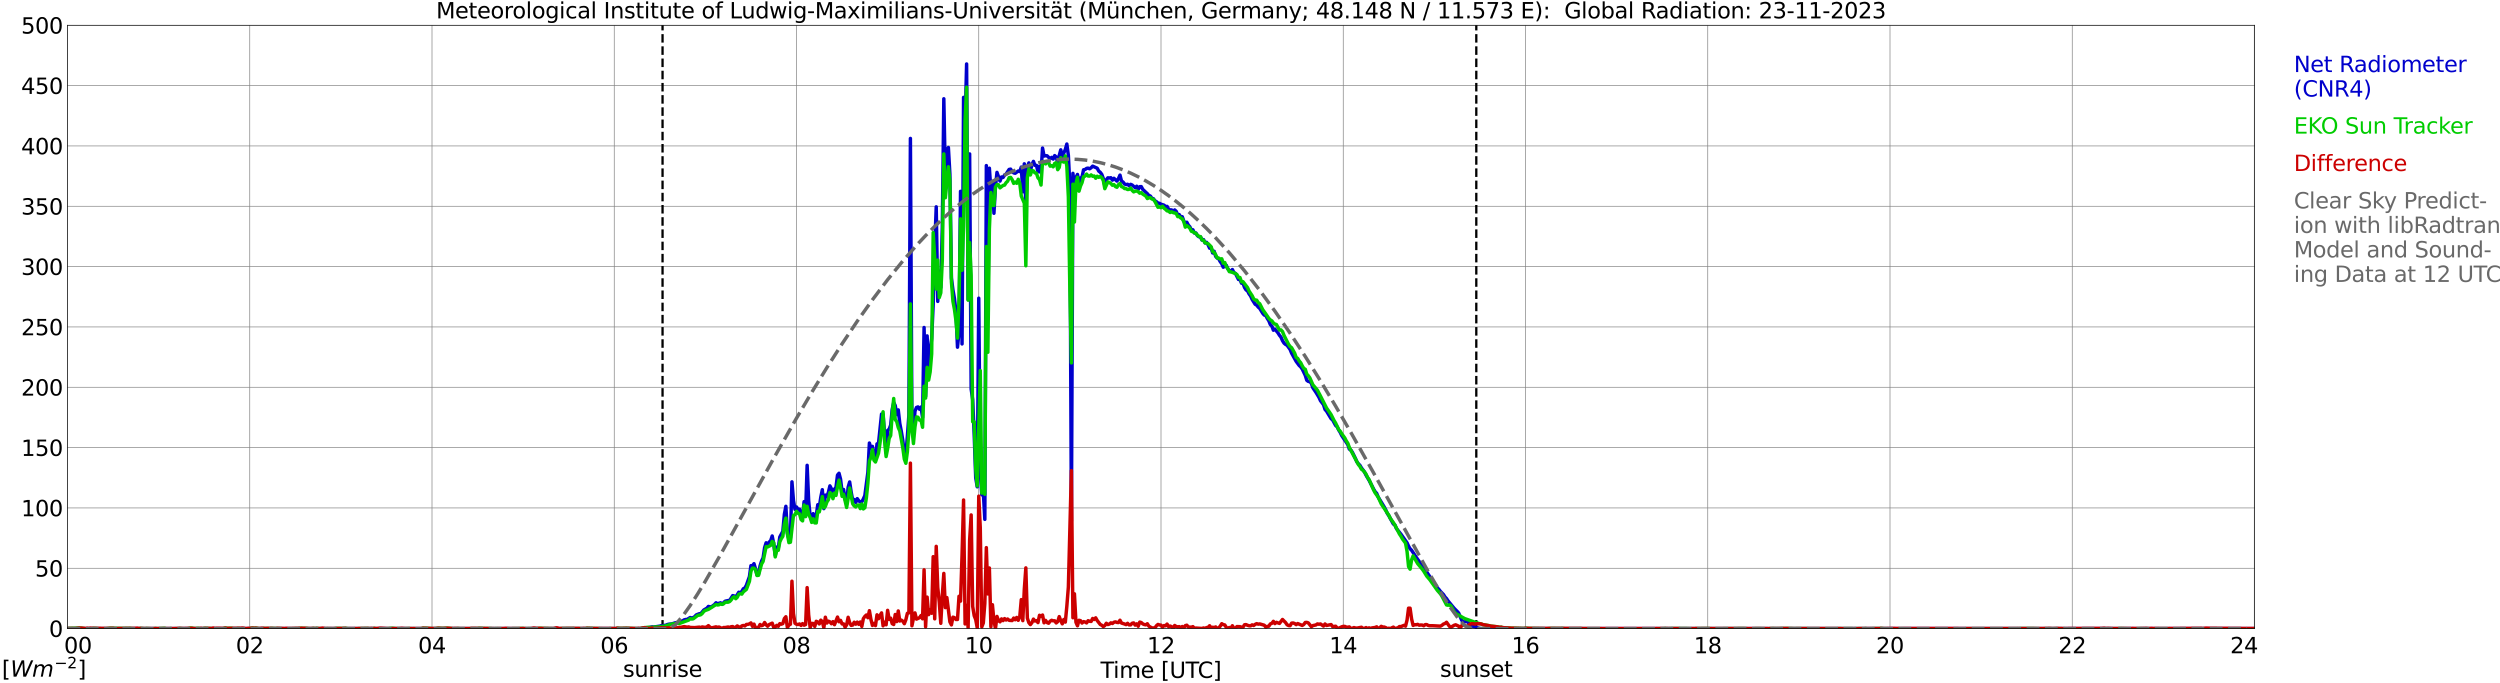 <?xml version="1.0" encoding="utf-8" standalone="no"?>
<!DOCTYPE svg PUBLIC "-//W3C//DTD SVG 1.1//EN"
  "http://www.w3.org/Graphics/SVG/1.1/DTD/svg11.dtd">
<svg xmlns:xlink="http://www.w3.org/1999/xlink" width="1085.4pt" height="296.64pt" viewBox="0 0 1085.4 296.64" xmlns="http://www.w3.org/2000/svg" version="1.1">
 <defs>
  <style type="text/css">*{stroke-linejoin: round; stroke-linecap: butt}</style>
 </defs>
 <g id="figure_1">
  <g id="patch_1">
   <path d="M 0 296.64 
L 1085.4 296.64 
L 1085.4 0 
L 0 0 
z
" style="fill: #ffffff"/>
  </g>
  <g id="axes_1">
   <g id="patch_2">
    <path d="M 29.306 272.909 
L 978.814 272.909 
L 978.814 10.976 
L 29.306 10.976 
z
" style="fill: #ffffff"/>
   </g>
   <g id="patch_3">
    <path d="M 978.814 272.909 
L 978.814 272.909 
L 978.814 10.976 
L 978.814 10.976 
z
" clip-path="url(#p91f53a0a5c)" style="fill: #d3d3d3; opacity: 0.25; stroke: #d3d3d3; stroke-linejoin: miter"/>
   </g>
   <g id="matplotlib.axis_1">
    <g id="xtick_1">
     <g id="line2d_1">
      <path d="M 29.306 272.909 
L 29.306 10.976 
" clip-path="url(#p91f53a0a5c)" style="fill: none; stroke: #808080; stroke-width: 0.3; stroke-linecap: square"/>
     </g>
     <g id="line2d_2"/>
     <g id="text_1">
      <!--    00 -->
      <g transform="translate(18.733 283.627) scale(0.095 -0.095)">
       <defs>
        <path id="DejaVuSans-20" transform="scale(0.016)"/>
        <path id="DejaVuSans-30" d="M 2034 4250 
Q 1547 4250 1301 3770 
Q 1056 3291 1056 2328 
Q 1056 1369 1301 889 
Q 1547 409 2034 409 
Q 2525 409 2770 889 
Q 3016 1369 3016 2328 
Q 3016 3291 2770 3770 
Q 2525 4250 2034 4250 
z
M 2034 4750 
Q 2819 4750 3233 4129 
Q 3647 3509 3647 2328 
Q 3647 1150 3233 529 
Q 2819 -91 2034 -91 
Q 1250 -91 836 529 
Q 422 1150 422 2328 
Q 422 3509 836 4129 
Q 1250 4750 2034 4750 
z
" transform="scale(0.016)"/>
       </defs>
       <use xlink:href="#DejaVuSans-20"/>
       <use xlink:href="#DejaVuSans-20" transform="translate(31.787 0)"/>
       <use xlink:href="#DejaVuSans-20" transform="translate(63.574 0)"/>
       <use xlink:href="#DejaVuSans-30" transform="translate(95.361 0)"/>
       <use xlink:href="#DejaVuSans-30" transform="translate(158.984 0)"/>
      </g>
     </g>
    </g>
    <g id="xtick_2">
     <g id="line2d_3">
      <path d="M 108.431 272.909 
L 108.431 10.976 
" clip-path="url(#p91f53a0a5c)" style="fill: none; stroke: #808080; stroke-width: 0.3; stroke-linecap: square"/>
     </g>
     <g id="line2d_4"/>
     <g id="text_2">
      <!-- 02 -->
      <g transform="translate(102.387 283.627) scale(0.095 -0.095)">
       <defs>
        <path id="DejaVuSans-32" d="M 1228 531 
L 3431 531 
L 3431 0 
L 469 0 
L 469 531 
Q 828 903 1448 1529 
Q 2069 2156 2228 2338 
Q 2531 2678 2651 2914 
Q 2772 3150 2772 3378 
Q 2772 3750 2511 3984 
Q 2250 4219 1831 4219 
Q 1534 4219 1204 4116 
Q 875 4013 500 3803 
L 500 4441 
Q 881 4594 1212 4672 
Q 1544 4750 1819 4750 
Q 2544 4750 2975 4387 
Q 3406 4025 3406 3419 
Q 3406 3131 3298 2873 
Q 3191 2616 2906 2266 
Q 2828 2175 2409 1742 
Q 1991 1309 1228 531 
z
" transform="scale(0.016)"/>
       </defs>
       <use xlink:href="#DejaVuSans-30"/>
       <use xlink:href="#DejaVuSans-32" transform="translate(63.623 0)"/>
      </g>
     </g>
    </g>
    <g id="xtick_3">
     <g id="line2d_5">
      <path d="M 187.557 272.909 
L 187.557 10.976 
" clip-path="url(#p91f53a0a5c)" style="fill: none; stroke: #808080; stroke-width: 0.3; stroke-linecap: square"/>
     </g>
     <g id="line2d_6"/>
     <g id="text_3">
      <!-- 04 -->
      <g transform="translate(181.513 283.627) scale(0.095 -0.095)">
       <defs>
        <path id="DejaVuSans-34" d="M 2419 4116 
L 825 1625 
L 2419 1625 
L 2419 4116 
z
M 2253 4666 
L 3047 4666 
L 3047 1625 
L 3713 1625 
L 3713 1100 
L 3047 1100 
L 3047 0 
L 2419 0 
L 2419 1100 
L 313 1100 
L 313 1709 
L 2253 4666 
z
" transform="scale(0.016)"/>
       </defs>
       <use xlink:href="#DejaVuSans-30"/>
       <use xlink:href="#DejaVuSans-34" transform="translate(63.623 0)"/>
      </g>
     </g>
    </g>
    <g id="xtick_4">
     <g id="line2d_7">
      <path d="M 266.683 272.909 
L 266.683 10.976 
" clip-path="url(#p91f53a0a5c)" style="fill: none; stroke: #808080; stroke-width: 0.3; stroke-linecap: square"/>
     </g>
     <g id="line2d_8"/>
     <g id="text_4">
      <!-- 06 -->
      <g transform="translate(260.638 283.627) scale(0.095 -0.095)">
       <defs>
        <path id="DejaVuSans-36" d="M 2113 2584 
Q 1688 2584 1439 2293 
Q 1191 2003 1191 1497 
Q 1191 994 1439 701 
Q 1688 409 2113 409 
Q 2538 409 2786 701 
Q 3034 994 3034 1497 
Q 3034 2003 2786 2293 
Q 2538 2584 2113 2584 
z
M 3366 4563 
L 3366 3988 
Q 3128 4100 2886 4159 
Q 2644 4219 2406 4219 
Q 1781 4219 1451 3797 
Q 1122 3375 1075 2522 
Q 1259 2794 1537 2939 
Q 1816 3084 2150 3084 
Q 2853 3084 3261 2657 
Q 3669 2231 3669 1497 
Q 3669 778 3244 343 
Q 2819 -91 2113 -91 
Q 1303 -91 875 529 
Q 447 1150 447 2328 
Q 447 3434 972 4092 
Q 1497 4750 2381 4750 
Q 2619 4750 2861 4703 
Q 3103 4656 3366 4563 
z
" transform="scale(0.016)"/>
       </defs>
       <use xlink:href="#DejaVuSans-30"/>
       <use xlink:href="#DejaVuSans-36" transform="translate(63.623 0)"/>
      </g>
     </g>
    </g>
    <g id="xtick_5">
     <g id="line2d_9">
      <path d="M 345.808 272.909 
L 345.808 10.976 
" clip-path="url(#p91f53a0a5c)" style="fill: none; stroke: #808080; stroke-width: 0.3; stroke-linecap: square"/>
     </g>
     <g id="line2d_10"/>
     <g id="text_5">
      <!-- 08 -->
      <g transform="translate(339.764 283.627) scale(0.095 -0.095)">
       <defs>
        <path id="DejaVuSans-38" d="M 2034 2216 
Q 1584 2216 1326 1975 
Q 1069 1734 1069 1313 
Q 1069 891 1326 650 
Q 1584 409 2034 409 
Q 2484 409 2743 651 
Q 3003 894 3003 1313 
Q 3003 1734 2745 1975 
Q 2488 2216 2034 2216 
z
M 1403 2484 
Q 997 2584 770 2862 
Q 544 3141 544 3541 
Q 544 4100 942 4425 
Q 1341 4750 2034 4750 
Q 2731 4750 3128 4425 
Q 3525 4100 3525 3541 
Q 3525 3141 3298 2862 
Q 3072 2584 2669 2484 
Q 3125 2378 3379 2068 
Q 3634 1759 3634 1313 
Q 3634 634 3220 271 
Q 2806 -91 2034 -91 
Q 1263 -91 848 271 
Q 434 634 434 1313 
Q 434 1759 690 2068 
Q 947 2378 1403 2484 
z
M 1172 3481 
Q 1172 3119 1398 2916 
Q 1625 2713 2034 2713 
Q 2441 2713 2670 2916 
Q 2900 3119 2900 3481 
Q 2900 3844 2670 4047 
Q 2441 4250 2034 4250 
Q 1625 4250 1398 4047 
Q 1172 3844 1172 3481 
z
" transform="scale(0.016)"/>
       </defs>
       <use xlink:href="#DejaVuSans-30"/>
       <use xlink:href="#DejaVuSans-38" transform="translate(63.623 0)"/>
      </g>
     </g>
    </g>
    <g id="xtick_6">
     <g id="line2d_11">
      <path d="M 424.934 272.909 
L 424.934 10.976 
" clip-path="url(#p91f53a0a5c)" style="fill: none; stroke: #808080; stroke-width: 0.3; stroke-linecap: square"/>
     </g>
     <g id="line2d_12"/>
     <g id="text_6">
      <!-- 10 -->
      <g transform="translate(418.89 283.627) scale(0.095 -0.095)">
       <defs>
        <path id="DejaVuSans-31" d="M 794 531 
L 1825 531 
L 1825 4091 
L 703 3866 
L 703 4441 
L 1819 4666 
L 2450 4666 
L 2450 531 
L 3481 531 
L 3481 0 
L 794 0 
L 794 531 
z
" transform="scale(0.016)"/>
       </defs>
       <use xlink:href="#DejaVuSans-31"/>
       <use xlink:href="#DejaVuSans-30" transform="translate(63.623 0)"/>
      </g>
     </g>
    </g>
    <g id="xtick_7">
     <g id="line2d_13">
      <path d="M 504.06 272.909 
L 504.06 10.976 
" clip-path="url(#p91f53a0a5c)" style="fill: none; stroke: #808080; stroke-width: 0.3; stroke-linecap: square"/>
     </g>
     <g id="line2d_14"/>
     <g id="text_7">
      <!-- 12 -->
      <g transform="translate(498.015 283.627) scale(0.095 -0.095)">
       <use xlink:href="#DejaVuSans-31"/>
       <use xlink:href="#DejaVuSans-32" transform="translate(63.623 0)"/>
      </g>
     </g>
    </g>
    <g id="xtick_8">
     <g id="line2d_15">
      <path d="M 583.185 272.909 
L 583.185 10.976 
" clip-path="url(#p91f53a0a5c)" style="fill: none; stroke: #808080; stroke-width: 0.3; stroke-linecap: square"/>
     </g>
     <g id="line2d_16"/>
     <g id="text_8">
      <!-- 14 -->
      <g transform="translate(577.141 283.627) scale(0.095 -0.095)">
       <use xlink:href="#DejaVuSans-31"/>
       <use xlink:href="#DejaVuSans-34" transform="translate(63.623 0)"/>
      </g>
     </g>
    </g>
    <g id="xtick_9">
     <g id="line2d_17">
      <path d="M 662.311 272.909 
L 662.311 10.976 
" clip-path="url(#p91f53a0a5c)" style="fill: none; stroke: #808080; stroke-width: 0.3; stroke-linecap: square"/>
     </g>
     <g id="line2d_18"/>
     <g id="text_9">
      <!-- 16 -->
      <g transform="translate(656.267 283.627) scale(0.095 -0.095)">
       <use xlink:href="#DejaVuSans-31"/>
       <use xlink:href="#DejaVuSans-36" transform="translate(63.623 0)"/>
      </g>
     </g>
    </g>
    <g id="xtick_10">
     <g id="line2d_19">
      <path d="M 741.437 272.909 
L 741.437 10.976 
" clip-path="url(#p91f53a0a5c)" style="fill: none; stroke: #808080; stroke-width: 0.3; stroke-linecap: square"/>
     </g>
     <g id="line2d_20"/>
     <g id="text_10">
      <!-- 18 -->
      <g transform="translate(735.392 283.627) scale(0.095 -0.095)">
       <use xlink:href="#DejaVuSans-31"/>
       <use xlink:href="#DejaVuSans-38" transform="translate(63.623 0)"/>
      </g>
     </g>
    </g>
    <g id="xtick_11">
     <g id="line2d_21">
      <path d="M 820.562 272.909 
L 820.562 10.976 
" clip-path="url(#p91f53a0a5c)" style="fill: none; stroke: #808080; stroke-width: 0.3; stroke-linecap: square"/>
     </g>
     <g id="line2d_22"/>
     <g id="text_11">
      <!-- 20 -->
      <g transform="translate(814.518 283.627) scale(0.095 -0.095)">
       <use xlink:href="#DejaVuSans-32"/>
       <use xlink:href="#DejaVuSans-30" transform="translate(63.623 0)"/>
      </g>
     </g>
    </g>
    <g id="xtick_12">
     <g id="line2d_23">
      <path d="M 899.688 272.909 
L 899.688 10.976 
" clip-path="url(#p91f53a0a5c)" style="fill: none; stroke: #808080; stroke-width: 0.3; stroke-linecap: square"/>
     </g>
     <g id="line2d_24"/>
     <g id="text_12">
      <!-- 22 -->
      <g transform="translate(893.644 283.627) scale(0.095 -0.095)">
       <use xlink:href="#DejaVuSans-32"/>
       <use xlink:href="#DejaVuSans-32" transform="translate(63.623 0)"/>
      </g>
     </g>
    </g>
    <g id="xtick_13">
     <g id="line2d_25">
      <path d="M 978.814 272.909 
L 978.814 10.976 
" clip-path="url(#p91f53a0a5c)" style="fill: none; stroke: #808080; stroke-width: 0.3; stroke-linecap: square"/>
     </g>
     <g id="line2d_26"/>
     <g id="text_13">
      <!-- 24    -->
      <g transform="translate(968.241 283.627) scale(0.095 -0.095)">
       <use xlink:href="#DejaVuSans-32"/>
       <use xlink:href="#DejaVuSans-34" transform="translate(63.623 0)"/>
       <use xlink:href="#DejaVuSans-20" transform="translate(127.246 0)"/>
       <use xlink:href="#DejaVuSans-20" transform="translate(159.033 0)"/>
       <use xlink:href="#DejaVuSans-20" transform="translate(190.82 0)"/>
      </g>
     </g>
    </g>
    <g id="text_14">
     <!-- Time [UTC] -->
     <g transform="translate(477.806 294.322) scale(0.095 -0.095)">
      <defs>
       <path id="DejaVuSans-54" d="M -19 4666 
L 3928 4666 
L 3928 4134 
L 2272 4134 
L 2272 0 
L 1638 0 
L 1638 4134 
L -19 4134 
L -19 4666 
z
" transform="scale(0.016)"/>
       <path id="DejaVuSans-69" d="M 603 3500 
L 1178 3500 
L 1178 0 
L 603 0 
L 603 3500 
z
M 603 4863 
L 1178 4863 
L 1178 4134 
L 603 4134 
L 603 4863 
z
" transform="scale(0.016)"/>
       <path id="DejaVuSans-6d" d="M 3328 2828 
Q 3544 3216 3844 3400 
Q 4144 3584 4550 3584 
Q 5097 3584 5394 3201 
Q 5691 2819 5691 2113 
L 5691 0 
L 5113 0 
L 5113 2094 
Q 5113 2597 4934 2840 
Q 4756 3084 4391 3084 
Q 3944 3084 3684 2787 
Q 3425 2491 3425 1978 
L 3425 0 
L 2847 0 
L 2847 2094 
Q 2847 2600 2669 2842 
Q 2491 3084 2119 3084 
Q 1678 3084 1418 2786 
Q 1159 2488 1159 1978 
L 1159 0 
L 581 0 
L 581 3500 
L 1159 3500 
L 1159 2956 
Q 1356 3278 1631 3431 
Q 1906 3584 2284 3584 
Q 2666 3584 2933 3390 
Q 3200 3197 3328 2828 
z
" transform="scale(0.016)"/>
       <path id="DejaVuSans-65" d="M 3597 1894 
L 3597 1613 
L 953 1613 
Q 991 1019 1311 708 
Q 1631 397 2203 397 
Q 2534 397 2845 478 
Q 3156 559 3463 722 
L 3463 178 
Q 3153 47 2828 -22 
Q 2503 -91 2169 -91 
Q 1331 -91 842 396 
Q 353 884 353 1716 
Q 353 2575 817 3079 
Q 1281 3584 2069 3584 
Q 2775 3584 3186 3129 
Q 3597 2675 3597 1894 
z
M 3022 2063 
Q 3016 2534 2758 2815 
Q 2500 3097 2075 3097 
Q 1594 3097 1305 2825 
Q 1016 2553 972 2059 
L 3022 2063 
z
" transform="scale(0.016)"/>
       <path id="DejaVuSans-5b" d="M 550 4863 
L 1875 4863 
L 1875 4416 
L 1125 4416 
L 1125 -397 
L 1875 -397 
L 1875 -844 
L 550 -844 
L 550 4863 
z
" transform="scale(0.016)"/>
       <path id="DejaVuSans-55" d="M 556 4666 
L 1191 4666 
L 1191 1831 
Q 1191 1081 1462 751 
Q 1734 422 2344 422 
Q 2950 422 3222 751 
Q 3494 1081 3494 1831 
L 3494 4666 
L 4128 4666 
L 4128 1753 
Q 4128 841 3676 375 
Q 3225 -91 2344 -91 
Q 1459 -91 1007 375 
Q 556 841 556 1753 
L 556 4666 
z
" transform="scale(0.016)"/>
       <path id="DejaVuSans-43" d="M 4122 4306 
L 4122 3641 
Q 3803 3938 3442 4084 
Q 3081 4231 2675 4231 
Q 1875 4231 1450 3742 
Q 1025 3253 1025 2328 
Q 1025 1406 1450 917 
Q 1875 428 2675 428 
Q 3081 428 3442 575 
Q 3803 722 4122 1019 
L 4122 359 
Q 3791 134 3420 21 
Q 3050 -91 2638 -91 
Q 1578 -91 968 557 
Q 359 1206 359 2328 
Q 359 3453 968 4101 
Q 1578 4750 2638 4750 
Q 3056 4750 3426 4639 
Q 3797 4528 4122 4306 
z
" transform="scale(0.016)"/>
       <path id="DejaVuSans-5d" d="M 1947 4863 
L 1947 -844 
L 622 -844 
L 622 -397 
L 1369 -397 
L 1369 4416 
L 622 4416 
L 622 4863 
L 1947 4863 
z
" transform="scale(0.016)"/>
      </defs>
      <use xlink:href="#DejaVuSans-54"/>
      <use xlink:href="#DejaVuSans-69" transform="translate(57.959 0)"/>
      <use xlink:href="#DejaVuSans-6d" transform="translate(85.742 0)"/>
      <use xlink:href="#DejaVuSans-65" transform="translate(183.154 0)"/>
      <use xlink:href="#DejaVuSans-20" transform="translate(244.678 0)"/>
      <use xlink:href="#DejaVuSans-5b" transform="translate(276.465 0)"/>
      <use xlink:href="#DejaVuSans-55" transform="translate(315.479 0)"/>
      <use xlink:href="#DejaVuSans-54" transform="translate(388.672 0)"/>
      <use xlink:href="#DejaVuSans-43" transform="translate(443.881 0)"/>
      <use xlink:href="#DejaVuSans-5d" transform="translate(513.705 0)"/>
     </g>
    </g>
   </g>
   <g id="matplotlib.axis_2">
    <g id="ytick_1">
     <g id="line2d_27">
      <path d="M 29.306 272.909 
L 978.814 272.909 
" clip-path="url(#p91f53a0a5c)" style="fill: none; stroke: #808080; stroke-width: 0.3; stroke-linecap: square"/>
     </g>
     <g id="line2d_28"/>
     <g id="text_15">
      <!-- 0 -->
      <g transform="translate(21.261 276.518) scale(0.095 -0.095)">
       <use xlink:href="#DejaVuSans-30"/>
      </g>
     </g>
    </g>
    <g id="ytick_2">
     <g id="line2d_29">
      <path d="M 29.306 246.715 
L 978.814 246.715 
" clip-path="url(#p91f53a0a5c)" style="fill: none; stroke: #808080; stroke-width: 0.3; stroke-linecap: square"/>
     </g>
     <g id="line2d_30"/>
     <g id="text_16">
      <!-- 50 -->
      <g transform="translate(15.217 250.325) scale(0.095 -0.095)">
       <defs>
        <path id="DejaVuSans-35" d="M 691 4666 
L 3169 4666 
L 3169 4134 
L 1269 4134 
L 1269 2991 
Q 1406 3038 1543 3061 
Q 1681 3084 1819 3084 
Q 2600 3084 3056 2656 
Q 3513 2228 3513 1497 
Q 3513 744 3044 326 
Q 2575 -91 1722 -91 
Q 1428 -91 1123 -41 
Q 819 9 494 109 
L 494 744 
Q 775 591 1075 516 
Q 1375 441 1709 441 
Q 2250 441 2565 725 
Q 2881 1009 2881 1497 
Q 2881 1984 2565 2268 
Q 2250 2553 1709 2553 
Q 1456 2553 1204 2497 
Q 953 2441 691 2322 
L 691 4666 
z
" transform="scale(0.016)"/>
       </defs>
       <use xlink:href="#DejaVuSans-35"/>
       <use xlink:href="#DejaVuSans-30" transform="translate(63.623 0)"/>
      </g>
     </g>
    </g>
    <g id="ytick_3">
     <g id="line2d_31">
      <path d="M 29.306 220.522 
L 978.814 220.522 
" clip-path="url(#p91f53a0a5c)" style="fill: none; stroke: #808080; stroke-width: 0.3; stroke-linecap: square"/>
     </g>
     <g id="line2d_32"/>
     <g id="text_17">
      <!-- 100 -->
      <g transform="translate(9.173 224.131) scale(0.095 -0.095)">
       <use xlink:href="#DejaVuSans-31"/>
       <use xlink:href="#DejaVuSans-30" transform="translate(63.623 0)"/>
       <use xlink:href="#DejaVuSans-30" transform="translate(127.246 0)"/>
      </g>
     </g>
    </g>
    <g id="ytick_4">
     <g id="line2d_33">
      <path d="M 29.306 194.329 
L 978.814 194.329 
" clip-path="url(#p91f53a0a5c)" style="fill: none; stroke: #808080; stroke-width: 0.3; stroke-linecap: square"/>
     </g>
     <g id="line2d_34"/>
     <g id="text_18">
      <!-- 150 -->
      <g transform="translate(9.173 197.938) scale(0.095 -0.095)">
       <use xlink:href="#DejaVuSans-31"/>
       <use xlink:href="#DejaVuSans-35" transform="translate(63.623 0)"/>
       <use xlink:href="#DejaVuSans-30" transform="translate(127.246 0)"/>
      </g>
     </g>
    </g>
    <g id="ytick_5">
     <g id="line2d_35">
      <path d="M 29.306 168.136 
L 978.814 168.136 
" clip-path="url(#p91f53a0a5c)" style="fill: none; stroke: #808080; stroke-width: 0.3; stroke-linecap: square"/>
     </g>
     <g id="line2d_36"/>
     <g id="text_19">
      <!-- 200 -->
      <g transform="translate(9.173 171.745) scale(0.095 -0.095)">
       <use xlink:href="#DejaVuSans-32"/>
       <use xlink:href="#DejaVuSans-30" transform="translate(63.623 0)"/>
       <use xlink:href="#DejaVuSans-30" transform="translate(127.246 0)"/>
      </g>
     </g>
    </g>
    <g id="ytick_6">
     <g id="line2d_37">
      <path d="M 29.306 141.942 
L 978.814 141.942 
" clip-path="url(#p91f53a0a5c)" style="fill: none; stroke: #808080; stroke-width: 0.3; stroke-linecap: square"/>
     </g>
     <g id="line2d_38"/>
     <g id="text_20">
      <!-- 250 -->
      <g transform="translate(9.173 145.551) scale(0.095 -0.095)">
       <use xlink:href="#DejaVuSans-32"/>
       <use xlink:href="#DejaVuSans-35" transform="translate(63.623 0)"/>
       <use xlink:href="#DejaVuSans-30" transform="translate(127.246 0)"/>
      </g>
     </g>
    </g>
    <g id="ytick_7">
     <g id="line2d_39">
      <path d="M 29.306 115.749 
L 978.814 115.749 
" clip-path="url(#p91f53a0a5c)" style="fill: none; stroke: #808080; stroke-width: 0.3; stroke-linecap: square"/>
     </g>
     <g id="line2d_40"/>
     <g id="text_21">
      <!-- 300 -->
      <g transform="translate(9.173 119.358) scale(0.095 -0.095)">
       <defs>
        <path id="DejaVuSans-33" d="M 2597 2516 
Q 3050 2419 3304 2112 
Q 3559 1806 3559 1356 
Q 3559 666 3084 287 
Q 2609 -91 1734 -91 
Q 1441 -91 1130 -33 
Q 819 25 488 141 
L 488 750 
Q 750 597 1062 519 
Q 1375 441 1716 441 
Q 2309 441 2620 675 
Q 2931 909 2931 1356 
Q 2931 1769 2642 2001 
Q 2353 2234 1838 2234 
L 1294 2234 
L 1294 2753 
L 1863 2753 
Q 2328 2753 2575 2939 
Q 2822 3125 2822 3475 
Q 2822 3834 2567 4026 
Q 2313 4219 1838 4219 
Q 1578 4219 1281 4162 
Q 984 4106 628 3988 
L 628 4550 
Q 988 4650 1302 4700 
Q 1616 4750 1894 4750 
Q 2613 4750 3031 4423 
Q 3450 4097 3450 3541 
Q 3450 3153 3228 2886 
Q 3006 2619 2597 2516 
z
" transform="scale(0.016)"/>
       </defs>
       <use xlink:href="#DejaVuSans-33"/>
       <use xlink:href="#DejaVuSans-30" transform="translate(63.623 0)"/>
       <use xlink:href="#DejaVuSans-30" transform="translate(127.246 0)"/>
      </g>
     </g>
    </g>
    <g id="ytick_8">
     <g id="line2d_41">
      <path d="M 29.306 89.556 
L 978.814 89.556 
" clip-path="url(#p91f53a0a5c)" style="fill: none; stroke: #808080; stroke-width: 0.3; stroke-linecap: square"/>
     </g>
     <g id="line2d_42"/>
     <g id="text_22">
      <!-- 350 -->
      <g transform="translate(9.173 93.165) scale(0.095 -0.095)">
       <use xlink:href="#DejaVuSans-33"/>
       <use xlink:href="#DejaVuSans-35" transform="translate(63.623 0)"/>
       <use xlink:href="#DejaVuSans-30" transform="translate(127.246 0)"/>
      </g>
     </g>
    </g>
    <g id="ytick_9">
     <g id="line2d_43">
      <path d="M 29.306 63.362 
L 978.814 63.362 
" clip-path="url(#p91f53a0a5c)" style="fill: none; stroke: #808080; stroke-width: 0.3; stroke-linecap: square"/>
     </g>
     <g id="line2d_44"/>
     <g id="text_23">
      <!-- 400 -->
      <g transform="translate(9.173 66.972) scale(0.095 -0.095)">
       <use xlink:href="#DejaVuSans-34"/>
       <use xlink:href="#DejaVuSans-30" transform="translate(63.623 0)"/>
       <use xlink:href="#DejaVuSans-30" transform="translate(127.246 0)"/>
      </g>
     </g>
    </g>
    <g id="ytick_10">
     <g id="line2d_45">
      <path d="M 29.306 37.169 
L 978.814 37.169 
" clip-path="url(#p91f53a0a5c)" style="fill: none; stroke: #808080; stroke-width: 0.3; stroke-linecap: square"/>
     </g>
     <g id="line2d_46"/>
     <g id="text_24">
      <!-- 450 -->
      <g transform="translate(9.173 40.778) scale(0.095 -0.095)">
       <use xlink:href="#DejaVuSans-34"/>
       <use xlink:href="#DejaVuSans-35" transform="translate(63.623 0)"/>
       <use xlink:href="#DejaVuSans-30" transform="translate(127.246 0)"/>
      </g>
     </g>
    </g>
    <g id="ytick_11">
     <g id="line2d_47">
      <path d="M 29.306 10.976 
L 978.814 10.976 
" clip-path="url(#p91f53a0a5c)" style="fill: none; stroke: #808080; stroke-width: 0.3; stroke-linecap: square"/>
     </g>
     <g id="line2d_48"/>
     <g id="text_25">
      <!-- 500 -->
      <g transform="translate(9.173 14.585) scale(0.095 -0.095)">
       <use xlink:href="#DejaVuSans-35"/>
       <use xlink:href="#DejaVuSans-30" transform="translate(63.623 0)"/>
       <use xlink:href="#DejaVuSans-30" transform="translate(127.246 0)"/>
      </g>
     </g>
    </g>
   </g>
   <g id="line2d_49">
    <path d="M 287.651 272.909 
L 287.651 10.976 
" clip-path="url(#p91f53a0a5c)" style="fill: none; stroke-dasharray: 3.7,1.6; stroke-dashoffset: 0; stroke: #000000"/>
   </g>
   <g id="line2d_50">
    <path d="M 640.947 272.909 
L 640.947 10.976 
" clip-path="url(#p91f53a0a5c)" style="fill: none; stroke-dasharray: 3.7,1.6; stroke-dashoffset: 0; stroke: #000000"/>
   </g>
   <g id="line2d_51">
    <path d="M 29.306 272.909 
L 279.87 272.909 
L 281.189 272.568 
L 283.167 272.165 
L 283.827 272.243 
L 286.464 271.84 
L 287.124 271.636 
L 287.783 271.636 
L 289.102 271.437 
L 289.761 271.149 
L 290.42 270.991 
L 291.739 270.866 
L 293.058 270.42 
L 295.036 270.096 
L 296.355 269.572 
L 297.014 269.126 
L 297.674 268.964 
L 298.333 268.922 
L 299.652 268.11 
L 300.311 268.314 
L 300.971 268.152 
L 301.63 267.707 
L 302.289 266.979 
L 303.608 266.45 
L 304.267 266.413 
L 305.586 264.831 
L 306.905 264.061 
L 307.564 263.291 
L 308.224 263.453 
L 308.883 263.453 
L 310.202 262.479 
L 310.861 261.709 
L 311.521 262.117 
L 312.839 261.709 
L 313.499 262.358 
L 314.818 261.022 
L 316.136 260.739 
L 316.796 260.656 
L 318.114 258.592 
L 318.774 258.754 
L 319.433 259.278 
L 320.752 257.13 
L 321.411 257.376 
L 322.071 256.768 
L 322.73 255.595 
L 323.39 255.307 
L 324.049 254.092 
L 325.368 250.367 
L 326.027 245.584 
L 326.686 245.668 
L 327.346 244.735 
L 328.005 246.925 
L 328.665 249.555 
L 329.324 249.23 
L 329.983 245.668 
L 330.643 243.598 
L 331.302 242.221 
L 331.961 237.768 
L 332.621 235.662 
L 333.28 236.427 
L 333.94 235.374 
L 334.599 234.729 
L 335.258 232.702 
L 335.918 236.107 
L 336.577 241.089 
L 337.236 237.522 
L 337.896 237.93 
L 338.555 233.147 
L 339.874 230.675 
L 340.533 223.304 
L 341.193 219.82 
L 341.852 231.487 
L 342.512 234.038 
L 343.171 233.514 
L 343.83 209.201 
L 344.49 217.264 
L 345.149 221.156 
L 345.808 220.103 
L 346.468 221.114 
L 347.127 221.072 
L 347.787 224.194 
L 348.446 223.99 
L 349.105 217.793 
L 349.765 222.534 
L 350.424 202.03 
L 351.083 217.306 
L 351.743 224.236 
L 352.402 224.556 
L 353.062 223.021 
L 353.721 226.096 
L 354.38 223.87 
L 355.04 219.129 
L 355.699 220.224 
L 356.359 215.849 
L 357.018 212.607 
L 357.677 220.831 
L 358.337 214.953 
L 358.996 215.561 
L 359.655 213.738 
L 360.315 210.946 
L 361.634 213.497 
L 362.293 212.36 
L 362.952 211.595 
L 363.612 206.247 
L 364.271 205.477 
L 364.93 208.028 
L 365.59 213.455 
L 366.249 212.523 
L 366.909 216.698 
L 367.568 218.683 
L 368.227 211.554 
L 368.887 209.243 
L 369.546 213.66 
L 370.206 217.185 
L 370.865 216.86 
L 371.524 218.196 
L 372.184 216.494 
L 372.843 217.426 
L 373.502 217.955 
L 374.162 217.871 
L 374.821 216.656 
L 375.481 215.158 
L 376.799 205.031 
L 377.459 192.349 
L 378.118 194.659 
L 378.777 193.805 
L 379.437 197.577 
L 380.096 199.274 
L 380.756 192.715 
L 381.415 192.469 
L 382.734 179.786 
L 383.393 179.991 
L 384.712 196.561 
L 385.371 186.879 
L 386.031 186.35 
L 386.69 184.569 
L 387.349 177.764 
L 388.009 174.804 
L 388.668 176.062 
L 389.328 179.991 
L 389.987 177.963 
L 390.646 183.799 
L 391.306 187.204 
L 391.965 191.254 
L 392.624 197.21 
L 393.284 197.289 
L 393.943 189.551 
L 394.603 180.111 
L 395.262 60.104 
L 395.921 185.056 
L 396.581 188.137 
L 397.24 178.534 
L 397.899 176.91 
L 398.559 176.669 
L 399.218 177.68 
L 399.878 176.711 
L 400.537 181.248 
L 401.196 142.188 
L 401.856 172.049 
L 402.515 145.835 
L 403.175 158.963 
L 404.493 146.971 
L 405.153 132.225 
L 405.812 107.467 
L 406.471 89.802 
L 407.131 130.847 
L 407.79 117.761 
L 408.45 124.848 
L 409.109 98.676 
L 409.768 42.884 
L 410.428 76.758 
L 411.087 65.091 
L 411.746 64.033 
L 412.406 75.584 
L 413.065 120.679 
L 413.725 125.86 
L 414.384 129.589 
L 415.043 135.383 
L 415.703 150.738 
L 416.362 144.053 
L 417.022 83.075 
L 417.681 149.318 
L 418.34 42.277 
L 419 54.231 
L 419.659 27.776 
L 420.318 130.035 
L 420.978 66.83 
L 421.637 168.89 
L 422.297 173.469 
L 422.956 188.703 
L 423.615 207.462 
L 424.275 211.349 
L 424.934 129.469 
L 425.593 204.743 
L 426.253 214.833 
L 426.912 213.66 
L 427.572 225.488 
L 428.231 71.896 
L 428.89 137.893 
L 429.55 73.028 
L 430.209 82.793 
L 430.869 78.785 
L 431.528 92.599 
L 432.187 81.174 
L 432.847 74.851 
L 434.165 78.623 
L 434.825 76.836 
L 435.484 77.04 
L 436.144 76.029 
L 436.803 75.584 
L 438.122 73.557 
L 438.781 73.436 
L 439.44 74.531 
L 440.1 75.055 
L 440.759 75.217 
L 442.078 74.243 
L 442.737 74.489 
L 443.397 72.546 
L 444.056 83.28 
L 444.716 71.126 
L 445.375 89.032 
L 446.034 72.582 
L 446.694 70.723 
L 447.353 74.206 
L 448.012 71.493 
L 448.672 70.073 
L 449.331 71.776 
L 449.991 71.812 
L 450.65 74.61 
L 451.309 72.179 
L 451.969 75.055 
L 452.628 64.279 
L 453.287 67.763 
L 453.947 67.6 
L 454.606 67.642 
L 455.925 68.936 
L 456.584 68.329 
L 457.244 69.057 
L 457.903 67.558 
L 458.563 68.166 
L 459.222 70.639 
L 459.881 67.48 
L 460.541 65.049 
L 461.2 68.004 
L 462.519 64.887 
L 463.178 62.535 
L 463.838 67.438 
L 464.497 80.728 
L 465.156 226.138 
L 465.816 75.259 
L 466.475 81.294 
L 467.134 77.04 
L 467.794 75.747 
L 468.453 79.393 
L 469.113 77.323 
L 469.772 76.878 
L 470.431 73.719 
L 471.091 73.599 
L 471.75 73.111 
L 472.409 72.991 
L 473.069 73.274 
L 473.728 72.829 
L 474.388 72.137 
L 476.366 73.028 
L 477.025 74.285 
L 477.685 74.814 
L 478.344 75.705 
L 479.003 77.486 
L 479.663 80.608 
L 480.322 78.052 
L 480.981 77.203 
L 481.641 77.281 
L 482.3 77.161 
L 482.96 78.214 
L 483.619 77.407 
L 484.938 78.623 
L 485.597 77.528 
L 486.256 76.029 
L 486.916 78.623 
L 487.575 79.026 
L 488.235 79.875 
L 488.894 80.163 
L 489.553 80 
L 490.213 80.608 
L 490.872 80.037 
L 491.532 80.325 
L 492.85 81.499 
L 493.51 80.849 
L 494.169 82.227 
L 494.828 81.053 
L 495.488 81.011 
L 496.147 82.227 
L 497.466 83.484 
L 498.125 84.092 
L 498.785 84.862 
L 499.444 85.103 
L 500.103 86.114 
L 500.763 86.276 
L 501.422 87.172 
L 502.082 87.575 
L 502.741 88.183 
L 503.4 88.262 
L 504.06 88.67 
L 505.379 89.074 
L 506.038 89.681 
L 506.697 89.603 
L 507.357 90.818 
L 508.016 91.143 
L 508.675 91.143 
L 509.335 92.196 
L 509.994 91.143 
L 510.654 91.751 
L 511.313 93.286 
L 511.972 93.165 
L 512.632 94.181 
L 513.291 94.098 
L 513.95 95.921 
L 514.61 97.34 
L 515.269 96.486 
L 515.929 97.744 
L 516.588 98.472 
L 517.247 99.813 
L 517.907 99.771 
L 518.566 101.191 
L 519.226 101.149 
L 519.885 102.322 
L 520.544 102.809 
L 521.204 102.851 
L 521.863 104.229 
L 522.522 104.025 
L 523.182 105.481 
L 523.841 105.198 
L 524.501 106.293 
L 525.16 107.749 
L 525.819 107.467 
L 526.479 109.819 
L 527.138 109.091 
L 527.797 111.317 
L 528.457 112.003 
L 529.116 112.37 
L 529.776 113.585 
L 530.435 114.476 
L 531.094 116.016 
L 532.413 115.204 
L 533.073 116.744 
L 533.732 117.478 
L 534.391 117.881 
L 535.051 117.027 
L 535.71 118.326 
L 536.369 118.693 
L 537.688 121.323 
L 538.348 121.323 
L 539.007 122.947 
L 539.666 122.947 
L 540.326 124.807 
L 540.985 125.86 
L 541.644 126.31 
L 542.304 127.604 
L 542.963 128.495 
L 543.623 129.993 
L 544.941 132.104 
L 545.601 132.465 
L 546.26 133.319 
L 546.919 133.885 
L 548.238 136.033 
L 548.898 136.803 
L 549.557 136.966 
L 550.216 138.259 
L 550.876 139.271 
L 551.535 140.936 
L 552.195 141.581 
L 552.854 143.367 
L 553.513 142.88 
L 554.832 144.499 
L 555.491 145.552 
L 556.151 146.364 
L 556.81 147.904 
L 557.47 148.957 
L 558.129 149.523 
L 558.788 149.889 
L 560.107 151.712 
L 560.766 153.331 
L 562.745 156.899 
L 564.063 158.68 
L 564.723 159.287 
L 565.382 160.22 
L 566.701 162.975 
L 567.36 165.123 
L 568.02 165.611 
L 568.679 165.647 
L 569.338 166.459 
L 569.998 168.361 
L 571.317 170.31 
L 572.635 172.494 
L 573.295 173.956 
L 574.613 175.695 
L 575.273 177.764 
L 575.932 178.492 
L 577.91 181.772 
L 578.57 182.301 
L 579.889 184.732 
L 580.548 185.297 
L 581.207 186.675 
L 581.867 187.728 
L 582.526 189.106 
L 585.164 193.035 
L 585.823 194.984 
L 586.482 195.387 
L 587.142 196.361 
L 588.46 199.033 
L 589.12 200.531 
L 589.779 201.385 
L 590.439 202.03 
L 591.098 203.166 
L 592.417 204.906 
L 593.076 206.283 
L 594.395 208.515 
L 596.373 212.36 
L 597.032 213.497 
L 597.692 214.189 
L 598.351 215.807 
L 600.989 220.14 
L 601.648 221.397 
L 602.307 222.895 
L 602.967 223.87 
L 604.945 227.516 
L 605.604 227.919 
L 606.264 229.459 
L 608.242 231.932 
L 610.879 235.662 
L 611.539 237.118 
L 612.198 238.25 
L 612.858 238.899 
L 614.836 241.901 
L 616.814 244.735 
L 617.473 245.547 
L 618.133 246.763 
L 618.792 247.407 
L 622.748 253.327 
L 624.067 255.228 
L 624.726 255.915 
L 625.386 256.768 
L 626.705 258.146 
L 627.364 259.199 
L 628.023 259.885 
L 628.683 260.902 
L 631.32 264.103 
L 632.639 265.438 
L 633.298 266.167 
L 634.617 269.289 
L 635.276 270.017 
L 635.936 269.975 
L 636.595 269.771 
L 637.255 270.096 
L 637.914 270.991 
L 638.573 271.557 
L 639.233 271.882 
L 640.552 272.165 
L 641.211 272.49 
L 642.53 272.851 
L 643.848 272.909 
L 978.154 272.909 
L 978.154 272.909 
" clip-path="url(#p91f53a0a5c)" style="fill: none; stroke: #0000cc; stroke-width: 1.5; stroke-linecap: square"/>
   </g>
   <g id="line2d_52">
    <path d="M 28.646 272.966 
L 29.306 272.978 
L 29.965 272.817 
L 33.921 272.687 
L 35.24 272.7 
L 37.878 273.091 
L 38.537 273.009 
L 39.197 273.12 
L 39.856 273.022 
L 40.515 272.794 
L 41.834 272.855 
L 42.493 272.942 
L 45.131 272.923 
L 45.79 272.992 
L 47.768 272.743 
L 51.725 272.827 
L 54.362 272.831 
L 55.681 272.839 
L 56.34 272.788 
L 57.659 272.956 
L 59.637 273.11 
L 60.297 272.881 
L 60.956 272.82 
L 62.934 272.953 
L 63.594 272.857 
L 66.231 272.994 
L 67.55 272.829 
L 68.209 272.938 
L 71.506 272.778 
L 72.166 272.956 
L 73.484 272.983 
L 74.144 272.88 
L 74.803 273.002 
L 76.781 272.895 
L 77.441 273.032 
L 78.1 272.847 
L 79.419 272.951 
L 81.397 272.988 
L 82.716 272.664 
L 84.694 272.884 
L 86.013 272.8 
L 86.672 272.868 
L 87.331 273.069 
L 88.65 272.789 
L 91.288 272.864 
L 91.947 272.868 
L 92.606 273.187 
L 93.266 272.961 
L 93.925 273.067 
L 96.563 273.084 
L 97.222 272.804 
L 97.881 272.651 
L 98.541 272.803 
L 100.519 272.754 
L 101.838 273.086 
L 102.497 273.045 
L 103.156 272.833 
L 103.816 272.895 
L 105.135 273.161 
L 105.794 273.107 
L 106.453 272.937 
L 107.113 272.925 
L 107.772 273.052 
L 109.091 272.713 
L 109.75 272.68 
L 110.41 272.763 
L 111.069 272.7 
L 113.047 273.005 
L 113.707 273.101 
L 114.366 272.838 
L 116.344 272.843 
L 117.003 273.037 
L 117.663 272.819 
L 123.597 272.958 
L 124.257 273.036 
L 125.575 272.952 
L 129.532 272.897 
L 130.85 272.74 
L 131.51 272.81 
L 132.829 272.823 
L 134.807 272.992 
L 136.125 272.823 
L 136.785 272.891 
L 137.444 272.821 
L 140.741 272.977 
L 142.06 272.919 
L 144.697 272.967 
L 146.016 272.828 
L 148.654 272.843 
L 149.972 272.801 
L 151.291 272.928 
L 152.61 272.975 
L 157.226 272.885 
L 159.204 272.844 
L 160.523 272.923 
L 161.182 273.033 
L 162.501 272.812 
L 165.138 273.126 
L 168.435 272.92 
L 170.413 272.758 
L 171.732 272.904 
L 173.051 272.896 
L 174.37 273.068 
L 175.688 272.953 
L 177.666 272.884 
L 178.985 272.937 
L 179.645 272.9 
L 180.963 273.013 
L 182.941 272.939 
L 183.601 272.741 
L 184.92 272.766 
L 188.216 272.927 
L 188.876 272.955 
L 190.195 272.746 
L 192.173 272.835 
L 194.151 272.728 
L 197.448 273.005 
L 198.767 272.865 
L 200.085 272.954 
L 207.339 272.895 
L 207.998 272.778 
L 211.295 272.894 
L 213.273 272.888 
L 213.932 272.965 
L 215.251 272.912 
L 217.229 272.944 
L 217.889 272.908 
L 219.207 273.005 
L 219.867 273.029 
L 220.526 272.896 
L 221.845 272.996 
L 222.504 272.91 
L 224.482 272.922 
L 227.12 272.819 
L 227.779 272.932 
L 230.417 272.917 
L 231.736 273.183 
L 234.373 272.766 
L 236.351 272.856 
L 240.308 272.935 
L 241.626 273.291 
L 243.604 272.868 
L 252.176 272.91 
L 253.495 273.035 
L 254.814 272.77 
L 258.111 272.863 
L 263.386 273.002 
L 264.045 273.02 
L 264.705 272.907 
L 267.342 272.975 
L 268.002 272.73 
L 269.32 272.837 
L 271.958 272.769 
L 277.892 272.963 
L 279.211 272.57 
L 281.189 272.358 
L 283.167 272.414 
L 284.486 272.185 
L 285.805 272.185 
L 287.783 271.928 
L 288.442 271.862 
L 291.739 270.923 
L 293.717 270.669 
L 295.036 270.669 
L 298.992 269.212 
L 299.652 268.602 
L 300.311 268.778 
L 300.971 268.661 
L 302.949 267.163 
L 303.608 267.08 
L 304.267 266.875 
L 304.927 266.295 
L 305.586 265.41 
L 306.246 265.017 
L 307.564 264.564 
L 308.883 263.741 
L 310.861 262.47 
L 311.521 262.664 
L 312.18 262.559 
L 312.839 262.134 
L 313.499 262.411 
L 314.158 262.152 
L 314.818 261.476 
L 316.136 261.437 
L 316.796 261.163 
L 317.455 260.455 
L 318.114 259.473 
L 318.774 259.084 
L 319.433 259.932 
L 320.093 259.3 
L 320.752 257.961 
L 321.411 257.771 
L 322.071 257.939 
L 322.73 256.948 
L 324.049 255.894 
L 325.368 252.404 
L 326.027 248.047 
L 326.686 246.65 
L 327.346 246.674 
L 328.005 247.302 
L 328.665 249.86 
L 329.324 249.776 
L 330.643 244.859 
L 331.302 243.741 
L 332.621 237.319 
L 333.28 237.457 
L 334.599 236.75 
L 335.258 235.061 
L 335.918 235.591 
L 336.577 241.78 
L 337.236 238.925 
L 337.896 238.923 
L 338.555 235.298 
L 339.215 233.841 
L 339.874 232.843 
L 340.533 227.648 
L 341.193 224.958 
L 341.852 231.888 
L 342.512 235.588 
L 343.171 235.406 
L 344.49 223.806 
L 345.149 223.478 
L 345.808 221.983 
L 346.468 222.884 
L 347.127 223.079 
L 347.787 225.561 
L 348.446 226.147 
L 349.105 219.268 
L 349.765 224.3 
L 350.424 219.811 
L 351.083 223.304 
L 351.743 224.648 
L 352.402 226.811 
L 353.062 225.237 
L 353.721 227.014 
L 354.38 227.032 
L 355.04 221.999 
L 355.699 222.25 
L 356.359 219.508 
L 357.018 215.633 
L 357.677 220.459 
L 358.337 219.89 
L 358.996 217.969 
L 359.655 216.966 
L 360.315 213.867 
L 360.974 214.435 
L 361.634 216.514 
L 362.293 214.06 
L 362.952 215.081 
L 363.612 211.252 
L 364.271 208.439 
L 364.93 211.59 
L 365.59 215.489 
L 366.249 214.564 
L 367.568 220.319 
L 368.227 216.461 
L 368.887 211.85 
L 370.206 218.726 
L 370.865 219.63 
L 371.524 220.107 
L 372.184 219.31 
L 372.843 219.27 
L 373.502 220.827 
L 374.162 218.811 
L 374.821 220.956 
L 375.481 220.434 
L 376.14 216.197 
L 376.799 209.755 
L 377.459 200.12 
L 378.118 198.648 
L 378.777 195.182 
L 379.437 199.824 
L 380.096 200.578 
L 381.415 196.747 
L 382.074 192.242 
L 382.734 186.599 
L 383.393 178.788 
L 384.053 191.478 
L 384.712 198.212 
L 385.371 194.797 
L 386.031 190.351 
L 386.69 189.098 
L 387.349 179.917 
L 388.009 173.02 
L 388.668 182.179 
L 389.328 183.035 
L 389.987 185.618 
L 390.646 187.084 
L 391.965 194.463 
L 392.624 199.346 
L 393.284 201.133 
L 393.943 196.178 
L 394.603 186.939 
L 395.262 131.937 
L 395.921 186.288 
L 396.581 192.555 
L 397.24 185.347 
L 397.899 181.021 
L 398.559 181.149 
L 399.218 182.408 
L 399.878 182.389 
L 400.537 185.497 
L 401.196 167.702 
L 401.856 172.842 
L 402.515 159.498 
L 403.175 165.021 
L 403.834 161.473 
L 404.493 153.625 
L 405.153 101.002 
L 405.812 111.703 
L 406.471 125.506 
L 407.131 112.932 
L 407.79 129.191 
L 408.45 127.142 
L 409.109 113.064 
L 409.768 66.835 
L 410.428 85.856 
L 411.746 72.402 
L 412.406 78.493 
L 413.065 122.29 
L 413.725 130.817 
L 414.384 134.354 
L 415.043 139.326 
L 415.703 146.785 
L 416.362 130.031 
L 417.022 95.005 
L 417.681 117.34 
L 418.34 98.108 
L 419 52.212 
L 419.659 37.881 
L 420.318 130.322 
L 420.978 105.328 
L 421.637 119.549 
L 422.297 183.102 
L 422.956 183.112 
L 423.615 203.538 
L 424.275 210.988 
L 425.593 160.911 
L 426.253 214.091 
L 426.912 211.224 
L 427.572 214.574 
L 428.231 107.041 
L 428.89 152.94 
L 429.55 99.34 
L 430.209 83.589 
L 430.869 89.147 
L 431.528 89.223 
L 432.187 81.215 
L 432.847 80.129 
L 433.506 80.217 
L 434.165 81.555 
L 435.484 80.508 
L 436.144 80.365 
L 436.803 79.311 
L 437.462 78.681 
L 438.122 77.138 
L 438.781 77.021 
L 439.44 78.015 
L 440.1 79.618 
L 440.759 79.05 
L 441.419 79.572 
L 442.078 77.837 
L 442.737 79.55 
L 443.397 85.118 
L 444.716 88.232 
L 445.375 115.388 
L 446.034 77.14 
L 446.694 73.277 
L 447.353 75.953 
L 448.012 74.064 
L 448.672 74.187 
L 449.331 75.06 
L 449.991 75.257 
L 450.65 77.218 
L 451.309 77.955 
L 451.969 80.334 
L 452.628 70.171 
L 453.287 70.278 
L 453.947 71.164 
L 454.606 70.255 
L 455.266 70.58 
L 455.925 72.135 
L 456.584 71.928 
L 457.244 72.424 
L 457.903 70.949 
L 458.563 70.621 
L 459.222 73.663 
L 459.881 72.681 
L 460.541 68.477 
L 461.2 70.077 
L 461.859 70.379 
L 462.519 67.701 
L 463.178 72.255 
L 463.838 85.46 
L 464.497 126.187 
L 465.156 157.558 
L 465.816 79.971 
L 466.475 96.391 
L 467.134 79.788 
L 467.794 76.965 
L 468.453 82.996 
L 469.113 80.764 
L 469.772 79.29 
L 470.431 76.733 
L 471.091 76.467 
L 471.75 75.58 
L 472.409 76.412 
L 473.069 76.457 
L 473.728 75.935 
L 474.388 76.531 
L 475.047 76.407 
L 475.706 77.38 
L 476.366 76.513 
L 477.025 76.988 
L 477.685 76.603 
L 478.344 77.158 
L 479.003 78.349 
L 479.663 81.914 
L 480.981 78.964 
L 481.641 79.245 
L 482.3 79.653 
L 482.96 80.424 
L 483.619 80.144 
L 484.278 81.017 
L 484.938 81.298 
L 485.597 80.15 
L 486.256 79.66 
L 486.916 81.03 
L 487.575 81.264 
L 488.235 81.865 
L 488.894 81.898 
L 489.553 82.288 
L 490.213 82.21 
L 490.872 81.642 
L 491.532 82.643 
L 492.191 83.3 
L 492.85 83.013 
L 493.51 82.919 
L 494.169 83.241 
L 494.828 83.875 
L 495.488 83.638 
L 496.147 84.268 
L 497.466 85.115 
L 498.125 86.192 
L 498.785 85.914 
L 499.444 85.802 
L 500.103 86.405 
L 500.763 86.546 
L 501.422 87.472 
L 502.741 89.986 
L 503.4 89.836 
L 504.06 90.173 
L 504.719 89.546 
L 505.379 90.389 
L 506.038 90.89 
L 506.697 91.557 
L 507.357 91.675 
L 508.016 92.252 
L 508.675 91.962 
L 509.335 92.3 
L 510.654 92.668 
L 511.313 94.033 
L 511.972 94.019 
L 512.632 94.639 
L 513.291 94.997 
L 513.95 96.161 
L 514.61 98.618 
L 515.269 97.957 
L 515.929 98.45 
L 516.588 99.088 
L 517.247 100.408 
L 517.907 100.621 
L 519.226 101.382 
L 519.885 102.121 
L 520.544 102.608 
L 521.204 102.754 
L 521.863 104.167 
L 522.522 104.307 
L 523.182 105.405 
L 524.501 105.777 
L 525.819 107.113 
L 526.479 109.231 
L 527.138 109.552 
L 527.797 110.596 
L 528.457 112.005 
L 529.116 112.032 
L 529.776 112.529 
L 530.435 112.355 
L 531.094 114.306 
L 531.754 113.986 
L 532.413 115.727 
L 533.073 116.597 
L 533.732 117.95 
L 534.391 118.013 
L 536.369 118.752 
L 537.029 119.19 
L 537.688 120.436 
L 538.348 120.495 
L 539.007 122.318 
L 539.666 122.312 
L 541.644 124.892 
L 542.304 126.378 
L 543.623 128.372 
L 544.282 129.744 
L 544.941 130.274 
L 545.601 130.322 
L 546.26 131.401 
L 546.919 131.856 
L 548.238 134.456 
L 549.557 136.312 
L 550.876 138.229 
L 551.535 138.893 
L 552.195 139.305 
L 552.854 140.218 
L 553.513 140.708 
L 554.173 140.886 
L 555.491 143.309 
L 556.151 143.229 
L 556.81 143.947 
L 557.47 145.602 
L 559.448 149.509 
L 560.107 150.452 
L 560.766 150.971 
L 562.085 153.32 
L 562.745 155.17 
L 563.404 155.6 
L 564.063 156.726 
L 564.723 157.507 
L 565.382 158.85 
L 566.042 159.928 
L 566.701 160.317 
L 567.36 162.436 
L 568.02 163.145 
L 568.679 164.049 
L 569.998 167.062 
L 571.976 169.414 
L 573.295 171.944 
L 575.932 177.14 
L 577.251 179.029 
L 577.91 180.021 
L 579.229 182.642 
L 579.889 183.707 
L 581.207 186.531 
L 581.867 187.213 
L 582.526 188.332 
L 583.845 190.133 
L 584.504 191.424 
L 585.164 192.437 
L 585.823 194.252 
L 589.779 201.718 
L 590.439 202.535 
L 591.098 203.755 
L 591.757 204.149 
L 593.076 205.849 
L 593.736 207.277 
L 594.395 208.193 
L 596.373 212.726 
L 597.032 213.981 
L 598.351 215.815 
L 599.67 218.731 
L 602.967 223.71 
L 603.626 225.098 
L 604.945 226.876 
L 605.604 227.946 
L 607.582 231.839 
L 608.242 232.804 
L 608.901 234.014 
L 610.22 235.781 
L 610.879 239.341 
L 611.539 245.982 
L 612.198 247.102 
L 612.858 243.068 
L 613.517 241.335 
L 615.495 244.701 
L 617.473 247.077 
L 618.133 247.992 
L 619.451 250.153 
L 620.77 251.678 
L 624.067 256.35 
L 625.386 257.832 
L 626.045 258.853 
L 628.023 262.632 
L 628.683 262.764 
L 629.342 262.625 
L 630.001 263.16 
L 631.32 265.537 
L 631.98 266.356 
L 635.936 268.568 
L 640.552 270.211 
L 641.211 270.339 
L 641.87 270.631 
L 643.189 270.935 
L 643.848 271.197 
L 646.486 271.637 
L 647.145 271.83 
L 649.783 272.096 
L 651.102 272.345 
L 651.761 272.307 
L 652.42 272.483 
L 654.399 272.603 
L 655.717 272.715 
L 657.695 272.76 
L 661.652 272.871 
L 662.311 272.743 
L 663.63 272.81 
L 670.224 272.934 
L 670.883 273.006 
L 672.861 272.844 
L 677.477 272.886 
L 678.136 272.822 
L 679.455 272.928 
L 694.621 272.934 
L 695.939 272.968 
L 699.236 272.967 
L 713.743 272.957 
L 719.018 273.006 
L 720.337 272.909 
L 720.996 272.982 
L 722.974 272.855 
L 723.633 272.964 
L 725.612 272.895 
L 729.568 272.881 
L 732.205 272.886 
L 734.184 272.945 
L 741.437 272.865 
L 743.415 272.936 
L 752.646 272.914 
L 753.965 272.9 
L 756.602 272.874 
L 758.581 272.93 
L 759.24 273.003 
L 762.537 272.904 
L 767.153 272.947 
L 769.79 272.882 
L 771.109 272.928 
L 775.725 272.856 
L 779.021 272.916 
L 781 272.901 
L 783.637 272.908 
L 786.275 272.937 
L 788.253 272.941 
L 804.078 272.914 
L 804.737 272.964 
L 806.056 272.902 
L 809.353 272.934 
L 810.012 272.876 
L 810.672 272.987 
L 813.969 272.894 
L 815.947 272.889 
L 816.606 272.831 
L 817.925 272.926 
L 821.881 273 
L 825.837 272.92 
L 827.156 272.978 
L 875.291 272.932 
L 876.61 272.931 
L 877.929 272.88 
L 882.544 272.88 
L 884.522 272.934 
L 896.391 272.948 
L 897.051 273.051 
L 899.029 272.971 
L 907.601 273.076 
L 908.919 273.001 
L 912.216 272.986 
L 913.535 273.101 
L 914.194 272.999 
L 915.513 273.017 
L 917.491 272.944 
L 919.469 272.934 
L 920.129 272.869 
L 921.448 272.905 
L 925.404 273.007 
L 929.36 272.91 
L 931.338 272.982 
L 931.998 273.03 
L 932.657 272.928 
L 933.976 273.014 
L 935.295 272.951 
L 936.613 272.964 
L 938.592 272.926 
L 940.57 272.945 
L 952.438 273.015 
L 955.735 273.041 
L 956.395 272.96 
L 957.714 273.118 
L 959.692 273.053 
L 978.154 272.954 
L 978.154 272.954 
" clip-path="url(#p91f53a0a5c)" style="fill: none; stroke: #00cc00; stroke-width: 1.5; stroke-linecap: square"/>
   </g>
   <g id="line2d_53">
    <path d="M 29.306 272.84 
L 31.284 272.851 
L 32.603 272.902 
L 34.581 272.646 
L 37.218 272.832 
L 37.878 272.727 
L 38.537 272.808 
L 39.197 272.698 
L 40.515 272.794 
L 47.109 272.823 
L 48.428 272.773 
L 49.087 272.759 
L 49.747 272.878 
L 58.319 272.802 
L 59.637 272.708 
L 60.297 272.881 
L 60.956 272.82 
L 62.275 272.87 
L 76.122 272.869 
L 76.781 272.895 
L 77.441 272.785 
L 79.419 272.866 
L 83.375 272.749 
L 84.034 272.879 
L 86.672 272.868 
L 87.331 272.749 
L 87.991 272.883 
L 89.309 272.782 
L 91.947 272.868 
L 92.606 272.63 
L 93.266 272.857 
L 93.925 272.751 
L 97.222 272.804 
L 97.881 272.651 
L 98.541 272.803 
L 104.475 272.742 
L 105.135 272.657 
L 105.794 272.711 
L 106.453 272.881 
L 107.113 272.893 
L 107.772 272.766 
L 108.431 272.861 
L 109.091 272.713 
L 109.75 272.68 
L 110.41 272.763 
L 111.069 272.7 
L 112.388 272.874 
L 113.707 272.717 
L 115.025 272.848 
L 117.003 272.78 
L 119.641 272.901 
L 120.3 272.776 
L 123.597 272.86 
L 124.257 272.782 
L 125.575 272.865 
L 130.191 272.765 
L 132.169 272.766 
L 134.147 272.863 
L 136.125 272.823 
L 136.785 272.891 
L 137.444 272.821 
L 138.763 272.898 
L 140.082 272.697 
L 141.4 272.896 
L 148.654 272.843 
L 149.972 272.801 
L 150.632 272.903 
L 159.863 272.834 
L 160.523 272.895 
L 161.182 272.784 
L 161.841 272.874 
L 162.501 272.812 
L 163.16 272.907 
L 165.138 272.692 
L 168.435 272.897 
L 171.073 272.884 
L 173.051 272.896 
L 174.37 272.749 
L 175.688 272.865 
L 177.666 272.884 
L 182.941 272.878 
L 183.601 272.741 
L 184.92 272.766 
L 187.557 272.866 
L 189.535 272.832 
L 190.195 272.746 
L 192.173 272.835 
L 194.151 272.728 
L 196.788 272.87 
L 197.448 272.812 
L 198.767 272.865 
L 204.042 272.897 
L 204.701 272.784 
L 215.251 272.906 
L 217.229 272.874 
L 217.889 272.908 
L 219.207 272.812 
L 219.867 272.789 
L 220.526 272.896 
L 223.164 272.88 
L 230.417 272.901 
L 231.736 272.634 
L 233.054 272.79 
L 236.351 272.856 
L 240.308 272.883 
L 241.626 272.526 
L 242.945 272.863 
L 248.88 272.807 
L 251.517 272.837 
L 252.176 272.907 
L 253.495 272.783 
L 254.155 272.876 
L 254.814 272.77 
L 258.111 272.863 
L 267.342 272.843 
L 268.002 272.73 
L 269.32 272.837 
L 271.958 272.769 
L 276.573 272.892 
L 277.233 272.781 
L 277.892 272.855 
L 279.87 272.486 
L 281.849 272.905 
L 283.167 272.659 
L 283.827 272.856 
L 285.145 272.812 
L 285.805 272.685 
L 286.464 272.675 
L 287.124 272.486 
L 287.783 272.617 
L 288.442 272.562 
L 289.102 272.676 
L 290.42 272.555 
L 291.739 272.852 
L 293.058 272.62 
L 294.377 272.501 
L 295.036 272.335 
L 295.696 272.337 
L 297.014 272.044 
L 298.333 272.287 
L 298.992 272.173 
L 299.652 272.417 
L 301.63 272.48 
L 303.608 272.278 
L 304.267 272.446 
L 304.927 272.173 
L 305.586 272.329 
L 306.246 272.355 
L 306.905 272.151 
L 307.564 271.635 
L 308.224 272.264 
L 308.883 272.621 
L 310.861 272.147 
L 311.521 272.362 
L 312.18 272.221 
L 313.499 272.856 
L 314.158 272.429 
L 314.818 272.455 
L 316.136 272.211 
L 316.796 272.402 
L 317.455 272.098 
L 318.114 272.028 
L 318.774 272.579 
L 319.433 272.255 
L 320.093 271.755 
L 321.411 272.514 
L 322.071 271.738 
L 322.73 271.556 
L 323.39 271.759 
L 324.049 271.107 
L 324.708 271.08 
L 325.368 270.872 
L 326.027 270.446 
L 326.686 271.926 
L 327.346 270.97 
L 328.005 272.532 
L 328.665 272.604 
L 329.324 272.363 
L 329.983 271.123 
L 330.643 271.648 
L 331.302 271.388 
L 331.961 270.271 
L 332.621 271.252 
L 333.28 271.878 
L 333.94 271.165 
L 335.258 270.55 
L 335.918 272.392 
L 336.577 272.218 
L 337.236 271.505 
L 337.896 271.916 
L 338.555 270.758 
L 339.215 270.999 
L 339.874 270.741 
L 340.533 268.565 
L 341.193 267.771 
L 341.852 272.507 
L 342.512 271.359 
L 343.171 271.017 
L 343.83 252.344 
L 344.49 266.367 
L 345.149 270.587 
L 345.808 271.029 
L 346.468 271.139 
L 347.127 270.902 
L 347.787 271.543 
L 348.446 270.752 
L 349.105 271.434 
L 349.765 271.143 
L 350.424 255.127 
L 351.083 266.91 
L 351.743 272.497 
L 352.402 270.653 
L 353.062 270.693 
L 353.721 271.99 
L 354.38 269.747 
L 355.04 270.038 
L 355.699 270.882 
L 356.359 269.25 
L 357.018 269.882 
L 357.677 272.536 
L 358.337 267.972 
L 358.996 270.501 
L 359.655 269.681 
L 360.315 269.988 
L 360.974 270.797 
L 361.634 269.892 
L 362.293 271.209 
L 363.612 267.904 
L 364.271 269.947 
L 364.93 269.347 
L 365.59 270.875 
L 366.249 270.868 
L 366.909 272.303 
L 367.568 271.273 
L 368.227 268.002 
L 368.887 270.302 
L 369.546 271.519 
L 370.206 271.368 
L 370.865 270.139 
L 371.524 270.998 
L 372.184 270.093 
L 372.843 271.065 
L 373.502 270.037 
L 374.162 271.969 
L 374.821 268.608 
L 375.481 267.633 
L 376.14 267.008 
L 376.799 268.185 
L 377.459 265.137 
L 378.118 268.919 
L 378.777 271.531 
L 379.437 270.662 
L 380.096 271.605 
L 380.756 266.929 
L 381.415 268.631 
L 382.074 267.222 
L 382.734 266.096 
L 383.393 271.706 
L 384.053 270.134 
L 384.712 271.257 
L 385.371 264.991 
L 386.031 268.908 
L 386.69 268.38 
L 387.349 270.756 
L 388.009 271.124 
L 388.668 266.792 
L 389.328 269.864 
L 389.987 265.254 
L 390.646 269.624 
L 391.306 269.228 
L 391.965 269.7 
L 392.624 270.773 
L 393.284 269.064 
L 393.943 266.282 
L 394.603 266.081 
L 395.262 201.075 
L 395.921 271.677 
L 396.581 268.49 
L 397.24 266.097 
L 397.899 268.798 
L 399.218 268.181 
L 399.878 267.231 
L 400.537 268.66 
L 401.196 247.395 
L 401.856 272.116 
L 402.515 259.246 
L 403.175 266.85 
L 403.834 264.688 
L 404.493 266.255 
L 405.153 241.686 
L 405.812 268.673 
L 406.471 237.205 
L 407.131 254.994 
L 407.79 261.478 
L 408.45 270.616 
L 409.109 258.521 
L 409.768 248.958 
L 410.428 263.811 
L 411.087 259.445 
L 412.406 270 
L 413.065 271.297 
L 413.725 267.951 
L 414.384 268.144 
L 415.043 268.966 
L 415.703 268.956 
L 416.362 258.886 
L 417.022 260.979 
L 417.681 240.931 
L 418.34 217.078 
L 419 270.89 
L 419.659 262.804 
L 420.318 272.621 
L 420.978 234.411 
L 421.637 223.567 
L 422.297 263.275 
L 422.956 267.318 
L 423.615 268.985 
L 424.275 272.548 
L 424.934 215.402 
L 425.593 229.076 
L 426.253 272.167 
L 426.912 270.473 
L 427.572 261.994 
L 428.231 237.764 
L 428.89 257.862 
L 429.55 246.596 
L 430.209 272.113 
L 430.869 262.547 
L 431.528 269.532 
L 432.187 272.868 
L 432.847 267.631 
L 433.506 269.491 
L 434.165 269.976 
L 434.825 268.699 
L 435.484 269.441 
L 436.144 268.574 
L 436.803 269.182 
L 437.462 268.759 
L 438.122 269.328 
L 439.44 269.425 
L 440.1 268.346 
L 440.759 269.076 
L 441.419 268.067 
L 442.078 269.315 
L 442.737 267.848 
L 443.397 260.337 
L 444.056 269.459 
L 444.716 255.803 
L 445.375 246.552 
L 446.034 268.351 
L 446.694 270.355 
L 447.353 271.163 
L 448.012 270.338 
L 448.672 268.795 
L 449.331 269.624 
L 449.991 269.464 
L 450.65 270.301 
L 451.309 267.133 
L 451.969 267.629 
L 452.628 267.017 
L 453.287 270.393 
L 453.947 269.345 
L 454.606 270.296 
L 455.266 270.579 
L 455.925 269.71 
L 456.584 269.309 
L 457.244 269.541 
L 457.903 269.519 
L 458.563 270.453 
L 459.222 269.884 
L 459.881 267.707 
L 460.541 269.481 
L 461.2 270.836 
L 461.859 268.957 
L 462.519 270.095 
L 463.178 263.189 
L 463.838 254.887 
L 465.156 204.328 
L 465.816 268.197 
L 466.475 257.812 
L 467.134 270.161 
L 467.794 271.69 
L 468.453 269.305 
L 469.113 269.468 
L 469.772 270.497 
L 470.431 269.895 
L 471.091 270.04 
L 471.75 270.44 
L 472.409 269.488 
L 473.069 269.725 
L 473.728 269.802 
L 474.388 268.515 
L 475.047 268.964 
L 475.706 268.237 
L 476.366 269.423 
L 477.685 271.12 
L 478.344 271.455 
L 479.003 272.045 
L 479.663 271.603 
L 480.322 270.601 
L 480.981 271.148 
L 481.641 270.945 
L 482.3 270.416 
L 482.96 270.699 
L 483.619 270.172 
L 484.278 269.986 
L 484.938 270.234 
L 485.597 270.287 
L 486.256 269.279 
L 486.916 270.501 
L 488.235 270.918 
L 488.894 271.173 
L 489.553 270.621 
L 490.213 271.306 
L 490.872 271.304 
L 491.532 270.591 
L 492.191 270.458 
L 492.85 271.394 
L 493.51 270.839 
L 494.169 271.895 
L 494.828 270.087 
L 495.488 270.282 
L 496.147 270.868 
L 496.807 271.158 
L 497.466 271.277 
L 498.125 270.808 
L 498.785 271.857 
L 500.103 272.618 
L 501.422 272.609 
L 502.082 271.675 
L 502.741 271.105 
L 503.4 271.335 
L 504.06 271.406 
L 504.719 272.274 
L 505.379 271.594 
L 506.038 271.7 
L 506.697 270.955 
L 507.357 272.052 
L 508.016 271.799 
L 508.675 272.089 
L 509.335 272.805 
L 509.994 271.56 
L 510.654 271.991 
L 511.313 272.161 
L 511.972 272.055 
L 512.632 272.451 
L 513.291 272.01 
L 513.95 272.669 
L 514.61 271.631 
L 515.269 271.438 
L 515.929 272.202 
L 517.247 272.314 
L 517.907 272.059 
L 518.566 272.778 
L 519.226 272.675 
L 521.863 272.847 
L 522.522 272.626 
L 523.182 272.832 
L 523.841 272.468 
L 524.501 272.393 
L 525.16 271.683 
L 525.819 272.555 
L 526.479 272.321 
L 527.138 272.447 
L 527.797 272.188 
L 528.457 272.907 
L 529.116 272.571 
L 529.776 271.853 
L 530.435 270.788 
L 531.094 271.199 
L 531.754 271.324 
L 532.413 272.386 
L 533.073 272.762 
L 533.732 272.437 
L 534.391 272.777 
L 535.051 271.67 
L 535.71 272.725 
L 536.369 272.85 
L 537.029 272.028 
L 538.348 272.081 
L 539.007 272.28 
L 539.666 272.274 
L 540.326 271.247 
L 540.985 271.168 
L 541.644 271.491 
L 542.304 271.683 
L 542.963 271.721 
L 543.623 271.288 
L 544.282 271.565 
L 544.941 271.079 
L 545.601 270.765 
L 546.26 270.991 
L 546.919 270.88 
L 548.898 271.441 
L 549.557 272.256 
L 550.216 271.952 
L 550.876 271.868 
L 551.535 270.865 
L 552.195 270.633 
L 552.854 269.759 
L 553.513 270.737 
L 554.173 270.187 
L 555.491 270.666 
L 556.81 268.952 
L 558.129 270.273 
L 558.788 271.227 
L 559.448 271.596 
L 560.107 271.648 
L 560.766 270.549 
L 561.426 270.48 
L 562.085 270.708 
L 562.745 271.18 
L 563.404 270.72 
L 565.382 271.539 
L 566.042 271.118 
L 566.701 270.25 
L 567.36 270.222 
L 568.02 270.443 
L 569.338 272.088 
L 569.998 271.61 
L 571.317 271.327 
L 571.976 270.882 
L 572.635 271.026 
L 573.295 270.897 
L 574.613 271.81 
L 575.273 270.901 
L 575.932 271.556 
L 577.91 271.158 
L 578.57 272.037 
L 579.889 271.884 
L 580.548 272.618 
L 581.207 272.764 
L 582.526 272.135 
L 583.185 271.954 
L 583.845 271.95 
L 584.504 272.267 
L 585.164 272.311 
L 585.823 272.177 
L 586.482 272.802 
L 587.142 272.765 
L 587.801 272.467 
L 588.46 272.646 
L 589.12 272.703 
L 591.098 272.321 
L 591.757 272.817 
L 592.417 272.797 
L 593.076 272.474 
L 593.736 272.849 
L 594.395 272.586 
L 595.054 272.814 
L 595.714 272.598 
L 597.032 272.425 
L 597.692 272.142 
L 598.351 272.902 
L 599.011 272.549 
L 599.67 271.928 
L 600.329 272.222 
L 600.989 272.248 
L 601.648 272.493 
L 602.307 272.902 
L 602.967 272.749 
L 603.626 272.879 
L 604.945 272.269 
L 605.604 272.881 
L 606.923 272.564 
L 607.582 272.027 
L 608.242 272.037 
L 609.561 271.506 
L 610.22 271.857 
L 610.879 269.229 
L 611.539 264.046 
L 612.198 264.057 
L 612.858 268.741 
L 613.517 271.527 
L 614.176 271.242 
L 614.836 271.239 
L 615.495 271.078 
L 616.154 271.451 
L 616.814 271.347 
L 617.473 271.379 
L 618.133 271.679 
L 618.792 271.167 
L 619.451 271.18 
L 620.111 271.57 
L 620.77 271.676 
L 622.089 271.67 
L 625.386 271.845 
L 626.045 271.474 
L 626.705 270.934 
L 627.364 270.711 
L 628.023 270.162 
L 629.342 271.993 
L 630.001 272.27 
L 631.32 271.475 
L 631.98 271.263 
L 633.298 271.853 
L 633.958 272.822 
L 634.617 271.586 
L 635.276 271.255 
L 635.936 271.501 
L 636.595 271.955 
L 637.255 271.901 
L 637.914 271.183 
L 638.573 270.849 
L 639.233 270.774 
L 640.552 270.955 
L 641.211 270.758 
L 641.87 270.851 
L 642.53 270.79 
L 643.189 270.935 
L 643.848 271.197 
L 646.486 271.637 
L 647.145 271.83 
L 649.783 272.096 
L 651.102 272.345 
L 651.761 272.307 
L 652.42 272.483 
L 654.399 272.603 
L 655.717 272.715 
L 657.695 272.76 
L 661.652 272.871 
L 662.311 272.743 
L 663.63 272.81 
L 685.389 272.833 
L 686.049 272.796 
L 687.368 272.883 
L 719.677 272.866 
L 720.337 272.909 
L 720.996 272.836 
L 722.315 272.889 
L 723.633 272.853 
L 724.952 272.886 
L 733.524 272.903 
L 736.162 272.865 
L 739.459 272.874 
L 744.734 272.882 
L 748.031 272.871 
L 765.834 272.869 
L 767.812 272.9 
L 770.449 272.87 
L 772.428 272.871 
L 774.406 272.834 
L 779.021 272.902 
L 781.659 272.875 
L 784.296 272.885 
L 788.253 272.876 
L 804.078 272.904 
L 805.397 272.897 
L 815.947 272.889 
L 816.606 272.831 
L 817.925 272.891 
L 821.881 272.817 
L 825.837 272.897 
L 827.156 272.839 
L 872.653 272.893 
L 875.95 272.867 
L 879.907 272.89 
L 888.479 272.863 
L 889.797 272.811 
L 891.116 272.901 
L 893.094 272.818 
L 895.732 272.877 
L 908.919 272.816 
L 912.216 272.832 
L 913.535 272.716 
L 914.194 272.819 
L 915.513 272.8 
L 917.491 272.873 
L 920.129 272.869 
L 924.745 272.846 
L 926.063 272.833 
L 928.701 272.889 
L 930.02 272.847 
L 931.998 272.787 
L 932.657 272.889 
L 933.976 272.804 
L 935.295 272.866 
L 936.613 272.854 
L 938.592 272.891 
L 940.57 272.873 
L 952.438 272.802 
L 955.735 272.776 
L 956.395 272.857 
L 957.714 272.699 
L 959.692 272.765 
L 978.154 272.864 
L 978.154 272.864 
" clip-path="url(#p91f53a0a5c)" style="fill: none; stroke: #cc0000; stroke-width: 1.5; stroke-linecap: square"/>
   </g>
   <g id="line2d_54">
    <path d="M 29.306 272.909 
L 289.761 272.909 
L 293.058 271.408 
L 296.355 267.533 
L 299.652 262.893 
L 302.949 257.757 
L 306.246 252.293 
L 312.839 240.779 
L 322.73 222.861 
L 335.918 198.953 
L 345.808 181.564 
L 352.402 170.384 
L 358.996 159.606 
L 365.59 149.281 
L 372.184 139.452 
L 378.777 130.158 
L 385.371 121.432 
L 391.965 113.304 
L 398.559 105.802 
L 401.856 102.292 
L 405.153 98.947 
L 408.45 95.77 
L 411.746 92.762 
L 415.043 89.926 
L 418.34 87.264 
L 421.637 84.778 
L 424.934 82.47 
L 428.231 80.341 
L 431.528 78.392 
L 434.825 76.626 
L 438.122 75.043 
L 441.419 73.645 
L 444.716 72.432 
L 448.012 71.406 
L 451.309 70.566 
L 454.606 69.914 
L 457.903 69.45 
L 461.2 69.174 
L 464.497 69.087 
L 467.794 69.188 
L 471.091 69.478 
L 474.388 69.956 
L 477.685 70.622 
L 480.981 71.476 
L 484.278 72.516 
L 487.575 73.743 
L 490.872 75.155 
L 494.169 76.751 
L 497.466 78.531 
L 500.763 80.493 
L 504.06 82.635 
L 507.357 84.957 
L 510.654 87.457 
L 513.95 90.132 
L 517.247 92.981 
L 520.544 96.001 
L 523.841 99.192 
L 527.138 102.549 
L 533.732 109.755 
L 540.326 117.598 
L 546.919 126.051 
L 553.513 135.087 
L 560.107 144.674 
L 566.701 154.776 
L 573.295 165.352 
L 579.889 176.355 
L 586.482 187.728 
L 596.373 205.336 
L 619.451 247.062 
L 622.748 252.733 
L 626.045 258.176 
L 629.342 263.282 
L 632.639 267.874 
L 635.936 271.672 
L 639.233 272.909 
L 975.517 272.909 
L 975.517 272.909 
" clip-path="url(#p91f53a0a5c)" style="fill: none; stroke-dasharray: 5.55,2.4; stroke-dashoffset: 0; stroke: #696969; stroke-width: 1.5"/>
   </g>
   <g id="patch_4">
    <path d="M 29.306 272.909 
L 29.306 10.976 
" style="fill: none; stroke: #000000; stroke-width: 0.3; stroke-linejoin: miter; stroke-linecap: square"/>
   </g>
   <g id="patch_5">
    <path d="M 978.814 272.909 
L 978.814 10.976 
" style="fill: none; stroke: #000000; stroke-width: 0.3; stroke-linejoin: miter; stroke-linecap: square"/>
   </g>
   <g id="patch_6">
    <path d="M 29.306 272.909 
L 978.814 272.909 
" style="fill: none; stroke: #000000; stroke-width: 0.3; stroke-linejoin: miter; stroke-linecap: square"/>
   </g>
   <g id="patch_7">
    <path d="M 29.306 10.976 
L 978.814 10.976 
" style="fill: none; stroke: #000000; stroke-width: 0.3; stroke-linejoin: miter; stroke-linecap: square"/>
   </g>
   <g id="text_26">
    <!-- sunrise -->
    <g transform="translate(270.487 293.863) scale(0.095 -0.095)">
     <defs>
      <path id="DejaVuSans-73" d="M 2834 3397 
L 2834 2853 
Q 2591 2978 2328 3040 
Q 2066 3103 1784 3103 
Q 1356 3103 1142 2972 
Q 928 2841 928 2578 
Q 928 2378 1081 2264 
Q 1234 2150 1697 2047 
L 1894 2003 
Q 2506 1872 2764 1633 
Q 3022 1394 3022 966 
Q 3022 478 2636 193 
Q 2250 -91 1575 -91 
Q 1294 -91 989 -36 
Q 684 19 347 128 
L 347 722 
Q 666 556 975 473 
Q 1284 391 1588 391 
Q 1994 391 2212 530 
Q 2431 669 2431 922 
Q 2431 1156 2273 1281 
Q 2116 1406 1581 1522 
L 1381 1569 
Q 847 1681 609 1914 
Q 372 2147 372 2553 
Q 372 3047 722 3315 
Q 1072 3584 1716 3584 
Q 2034 3584 2315 3537 
Q 2597 3491 2834 3397 
z
" transform="scale(0.016)"/>
      <path id="DejaVuSans-75" d="M 544 1381 
L 544 3500 
L 1119 3500 
L 1119 1403 
Q 1119 906 1312 657 
Q 1506 409 1894 409 
Q 2359 409 2629 706 
Q 2900 1003 2900 1516 
L 2900 3500 
L 3475 3500 
L 3475 0 
L 2900 0 
L 2900 538 
Q 2691 219 2414 64 
Q 2138 -91 1772 -91 
Q 1169 -91 856 284 
Q 544 659 544 1381 
z
M 1991 3584 
L 1991 3584 
z
" transform="scale(0.016)"/>
      <path id="DejaVuSans-6e" d="M 3513 2113 
L 3513 0 
L 2938 0 
L 2938 2094 
Q 2938 2591 2744 2837 
Q 2550 3084 2163 3084 
Q 1697 3084 1428 2787 
Q 1159 2491 1159 1978 
L 1159 0 
L 581 0 
L 581 3500 
L 1159 3500 
L 1159 2956 
Q 1366 3272 1645 3428 
Q 1925 3584 2291 3584 
Q 2894 3584 3203 3211 
Q 3513 2838 3513 2113 
z
" transform="scale(0.016)"/>
      <path id="DejaVuSans-72" d="M 2631 2963 
Q 2534 3019 2420 3045 
Q 2306 3072 2169 3072 
Q 1681 3072 1420 2755 
Q 1159 2438 1159 1844 
L 1159 0 
L 581 0 
L 581 3500 
L 1159 3500 
L 1159 2956 
Q 1341 3275 1631 3429 
Q 1922 3584 2338 3584 
Q 2397 3584 2469 3576 
Q 2541 3569 2628 3553 
L 2631 2963 
z
" transform="scale(0.016)"/>
     </defs>
     <use xlink:href="#DejaVuSans-73"/>
     <use xlink:href="#DejaVuSans-75" transform="translate(52.1 0)"/>
     <use xlink:href="#DejaVuSans-6e" transform="translate(115.479 0)"/>
     <use xlink:href="#DejaVuSans-72" transform="translate(178.857 0)"/>
     <use xlink:href="#DejaVuSans-69" transform="translate(219.971 0)"/>
     <use xlink:href="#DejaVuSans-73" transform="translate(247.754 0)"/>
     <use xlink:href="#DejaVuSans-65" transform="translate(299.854 0)"/>
    </g>
   </g>
   <g id="text_27">
    <!-- sunset -->
    <g transform="translate(625.193 293.863) scale(0.095 -0.095)">
     <defs>
      <path id="DejaVuSans-74" d="M 1172 4494 
L 1172 3500 
L 2356 3500 
L 2356 3053 
L 1172 3053 
L 1172 1153 
Q 1172 725 1289 603 
Q 1406 481 1766 481 
L 2356 481 
L 2356 0 
L 1766 0 
Q 1100 0 847 248 
Q 594 497 594 1153 
L 594 3053 
L 172 3053 
L 172 3500 
L 594 3500 
L 594 4494 
L 1172 4494 
z
" transform="scale(0.016)"/>
     </defs>
     <use xlink:href="#DejaVuSans-73"/>
     <use xlink:href="#DejaVuSans-75" transform="translate(52.1 0)"/>
     <use xlink:href="#DejaVuSans-6e" transform="translate(115.479 0)"/>
     <use xlink:href="#DejaVuSans-73" transform="translate(178.857 0)"/>
     <use xlink:href="#DejaVuSans-65" transform="translate(230.957 0)"/>
     <use xlink:href="#DejaVuSans-74" transform="translate(292.48 0)"/>
    </g>
   </g>
   <g id="text_28">
    <!-- [$Wm^{-2}$] -->
    <g transform="translate(0.821 293.863) scale(0.095 -0.095)">
     <defs>
      <path id="DejaVuSans-Oblique-57" d="M 616 4666 
L 1228 4666 
L 1453 697 
L 3213 4666 
L 3916 4666 
L 4147 697 
L 5888 4666 
L 6528 4666 
L 4453 0 
L 3659 0 
L 3444 3891 
L 1697 0 
L 903 0 
L 616 4666 
z
" transform="scale(0.016)"/>
      <path id="DejaVuSans-Oblique-6d" d="M 5747 2113 
L 5338 0 
L 4763 0 
L 5166 2094 
Q 5191 2228 5203 2325 
Q 5216 2422 5216 2491 
Q 5216 2772 5059 2928 
Q 4903 3084 4622 3084 
Q 4203 3084 3875 2770 
Q 3547 2456 3450 1953 
L 3066 0 
L 2491 0 
L 2900 2094 
Q 2925 2209 2937 2307 
Q 2950 2406 2950 2484 
Q 2950 2769 2794 2926 
Q 2638 3084 2363 3084 
Q 1938 3084 1609 2770 
Q 1281 2456 1184 1953 
L 800 0 
L 225 0 
L 909 3500 
L 1484 3500 
L 1375 2956 
Q 1609 3263 1923 3423 
Q 2238 3584 2597 3584 
Q 2978 3584 3223 3384 
Q 3469 3184 3519 2828 
Q 3781 3197 4126 3390 
Q 4472 3584 4856 3584 
Q 5306 3584 5551 3325 
Q 5797 3066 5797 2591 
Q 5797 2488 5784 2364 
Q 5772 2241 5747 2113 
z
" transform="scale(0.016)"/>
      <path id="DejaVuSans-2212" d="M 678 2272 
L 4684 2272 
L 4684 1741 
L 678 1741 
L 678 2272 
z
" transform="scale(0.016)"/>
     </defs>
     <use xlink:href="#DejaVuSans-5b" transform="translate(0 0.766)"/>
     <use xlink:href="#DejaVuSans-Oblique-57" transform="translate(39.014 0.766)"/>
     <use xlink:href="#DejaVuSans-Oblique-6d" transform="translate(137.891 0.766)"/>
     <use xlink:href="#DejaVuSans-2212" transform="translate(239.953 39.047) scale(0.7)"/>
     <use xlink:href="#DejaVuSans-32" transform="translate(298.605 39.047) scale(0.7)"/>
     <use xlink:href="#DejaVuSans-5d" transform="translate(345.875 0.766)"/>
    </g>
   </g>
   <g id="text_29">
    <!-- Net Radiometer  -->
    <g style="fill: #0000cc" transform="translate(995.905 31.291) scale(0.095 -0.095)">
     <defs>
      <path id="DejaVuSans-4e" d="M 628 4666 
L 1478 4666 
L 3547 763 
L 3547 4666 
L 4159 4666 
L 4159 0 
L 3309 0 
L 1241 3903 
L 1241 0 
L 628 0 
L 628 4666 
z
" transform="scale(0.016)"/>
      <path id="DejaVuSans-52" d="M 2841 2188 
Q 3044 2119 3236 1894 
Q 3428 1669 3622 1275 
L 4263 0 
L 3584 0 
L 2988 1197 
Q 2756 1666 2539 1819 
Q 2322 1972 1947 1972 
L 1259 1972 
L 1259 0 
L 628 0 
L 628 4666 
L 2053 4666 
Q 2853 4666 3247 4331 
Q 3641 3997 3641 3322 
Q 3641 2881 3436 2590 
Q 3231 2300 2841 2188 
z
M 1259 4147 
L 1259 2491 
L 2053 2491 
Q 2509 2491 2742 2702 
Q 2975 2913 2975 3322 
Q 2975 3731 2742 3939 
Q 2509 4147 2053 4147 
L 1259 4147 
z
" transform="scale(0.016)"/>
      <path id="DejaVuSans-61" d="M 2194 1759 
Q 1497 1759 1228 1600 
Q 959 1441 959 1056 
Q 959 750 1161 570 
Q 1363 391 1709 391 
Q 2188 391 2477 730 
Q 2766 1069 2766 1631 
L 2766 1759 
L 2194 1759 
z
M 3341 1997 
L 3341 0 
L 2766 0 
L 2766 531 
Q 2569 213 2275 61 
Q 1981 -91 1556 -91 
Q 1019 -91 701 211 
Q 384 513 384 1019 
Q 384 1609 779 1909 
Q 1175 2209 1959 2209 
L 2766 2209 
L 2766 2266 
Q 2766 2663 2505 2880 
Q 2244 3097 1772 3097 
Q 1472 3097 1187 3025 
Q 903 2953 641 2809 
L 641 3341 
Q 956 3463 1253 3523 
Q 1550 3584 1831 3584 
Q 2591 3584 2966 3190 
Q 3341 2797 3341 1997 
z
" transform="scale(0.016)"/>
      <path id="DejaVuSans-64" d="M 2906 2969 
L 2906 4863 
L 3481 4863 
L 3481 0 
L 2906 0 
L 2906 525 
Q 2725 213 2448 61 
Q 2172 -91 1784 -91 
Q 1150 -91 751 415 
Q 353 922 353 1747 
Q 353 2572 751 3078 
Q 1150 3584 1784 3584 
Q 2172 3584 2448 3432 
Q 2725 3281 2906 2969 
z
M 947 1747 
Q 947 1113 1208 752 
Q 1469 391 1925 391 
Q 2381 391 2643 752 
Q 2906 1113 2906 1747 
Q 2906 2381 2643 2742 
Q 2381 3103 1925 3103 
Q 1469 3103 1208 2742 
Q 947 2381 947 1747 
z
" transform="scale(0.016)"/>
      <path id="DejaVuSans-6f" d="M 1959 3097 
Q 1497 3097 1228 2736 
Q 959 2375 959 1747 
Q 959 1119 1226 758 
Q 1494 397 1959 397 
Q 2419 397 2687 759 
Q 2956 1122 2956 1747 
Q 2956 2369 2687 2733 
Q 2419 3097 1959 3097 
z
M 1959 3584 
Q 2709 3584 3137 3096 
Q 3566 2609 3566 1747 
Q 3566 888 3137 398 
Q 2709 -91 1959 -91 
Q 1206 -91 779 398 
Q 353 888 353 1747 
Q 353 2609 779 3096 
Q 1206 3584 1959 3584 
z
" transform="scale(0.016)"/>
     </defs>
     <use xlink:href="#DejaVuSans-4e"/>
     <use xlink:href="#DejaVuSans-65" transform="translate(74.805 0)"/>
     <use xlink:href="#DejaVuSans-74" transform="translate(136.328 0)"/>
     <use xlink:href="#DejaVuSans-20" transform="translate(175.537 0)"/>
     <use xlink:href="#DejaVuSans-52" transform="translate(207.324 0)"/>
     <use xlink:href="#DejaVuSans-61" transform="translate(274.557 0)"/>
     <use xlink:href="#DejaVuSans-64" transform="translate(335.836 0)"/>
     <use xlink:href="#DejaVuSans-69" transform="translate(399.312 0)"/>
     <use xlink:href="#DejaVuSans-6f" transform="translate(427.096 0)"/>
     <use xlink:href="#DejaVuSans-6d" transform="translate(488.277 0)"/>
     <use xlink:href="#DejaVuSans-65" transform="translate(585.689 0)"/>
     <use xlink:href="#DejaVuSans-74" transform="translate(647.213 0)"/>
     <use xlink:href="#DejaVuSans-65" transform="translate(686.422 0)"/>
     <use xlink:href="#DejaVuSans-72" transform="translate(747.945 0)"/>
     <use xlink:href="#DejaVuSans-20" transform="translate(789.059 0)"/>
    </g>
    <!-- (CNR4) -->
    <g style="fill: #0000cc" transform="translate(995.905 41.929) scale(0.095 -0.095)">
     <defs>
      <path id="DejaVuSans-28" d="M 1984 4856 
Q 1566 4138 1362 3434 
Q 1159 2731 1159 2009 
Q 1159 1288 1364 580 
Q 1569 -128 1984 -844 
L 1484 -844 
Q 1016 -109 783 600 
Q 550 1309 550 2009 
Q 550 2706 781 3412 
Q 1013 4119 1484 4856 
L 1984 4856 
z
" transform="scale(0.016)"/>
      <path id="DejaVuSans-29" d="M 513 4856 
L 1013 4856 
Q 1481 4119 1714 3412 
Q 1947 2706 1947 2009 
Q 1947 1309 1714 600 
Q 1481 -109 1013 -844 
L 513 -844 
Q 928 -128 1133 580 
Q 1338 1288 1338 2009 
Q 1338 2731 1133 3434 
Q 928 4138 513 4856 
z
" transform="scale(0.016)"/>
     </defs>
     <use xlink:href="#DejaVuSans-28"/>
     <use xlink:href="#DejaVuSans-43" transform="translate(39.014 0)"/>
     <use xlink:href="#DejaVuSans-4e" transform="translate(108.838 0)"/>
     <use xlink:href="#DejaVuSans-52" transform="translate(183.643 0)"/>
     <use xlink:href="#DejaVuSans-34" transform="translate(253.125 0)"/>
     <use xlink:href="#DejaVuSans-29" transform="translate(316.748 0)"/>
    </g>
   </g>
   <g id="text_30">
    <!-- EKO Sun Tracker -->
    <g style="fill: #00cc00" transform="translate(995.905 58.008) scale(0.095 -0.095)">
     <defs>
      <path id="DejaVuSans-45" d="M 628 4666 
L 3578 4666 
L 3578 4134 
L 1259 4134 
L 1259 2753 
L 3481 2753 
L 3481 2222 
L 1259 2222 
L 1259 531 
L 3634 531 
L 3634 0 
L 628 0 
L 628 4666 
z
" transform="scale(0.016)"/>
      <path id="DejaVuSans-4b" d="M 628 4666 
L 1259 4666 
L 1259 2694 
L 3353 4666 
L 4166 4666 
L 1850 2491 
L 4331 0 
L 3500 0 
L 1259 2247 
L 1259 0 
L 628 0 
L 628 4666 
z
" transform="scale(0.016)"/>
      <path id="DejaVuSans-4f" d="M 2522 4238 
Q 1834 4238 1429 3725 
Q 1025 3213 1025 2328 
Q 1025 1447 1429 934 
Q 1834 422 2522 422 
Q 3209 422 3611 934 
Q 4013 1447 4013 2328 
Q 4013 3213 3611 3725 
Q 3209 4238 2522 4238 
z
M 2522 4750 
Q 3503 4750 4090 4092 
Q 4678 3434 4678 2328 
Q 4678 1225 4090 567 
Q 3503 -91 2522 -91 
Q 1538 -91 948 565 
Q 359 1222 359 2328 
Q 359 3434 948 4092 
Q 1538 4750 2522 4750 
z
" transform="scale(0.016)"/>
      <path id="DejaVuSans-53" d="M 3425 4513 
L 3425 3897 
Q 3066 4069 2747 4153 
Q 2428 4238 2131 4238 
Q 1616 4238 1336 4038 
Q 1056 3838 1056 3469 
Q 1056 3159 1242 3001 
Q 1428 2844 1947 2747 
L 2328 2669 
Q 3034 2534 3370 2195 
Q 3706 1856 3706 1288 
Q 3706 609 3251 259 
Q 2797 -91 1919 -91 
Q 1588 -91 1214 -16 
Q 841 59 441 206 
L 441 856 
Q 825 641 1194 531 
Q 1563 422 1919 422 
Q 2459 422 2753 634 
Q 3047 847 3047 1241 
Q 3047 1584 2836 1778 
Q 2625 1972 2144 2069 
L 1759 2144 
Q 1053 2284 737 2584 
Q 422 2884 422 3419 
Q 422 4038 858 4394 
Q 1294 4750 2059 4750 
Q 2388 4750 2728 4690 
Q 3069 4631 3425 4513 
z
" transform="scale(0.016)"/>
      <path id="DejaVuSans-63" d="M 3122 3366 
L 3122 2828 
Q 2878 2963 2633 3030 
Q 2388 3097 2138 3097 
Q 1578 3097 1268 2742 
Q 959 2388 959 1747 
Q 959 1106 1268 751 
Q 1578 397 2138 397 
Q 2388 397 2633 464 
Q 2878 531 3122 666 
L 3122 134 
Q 2881 22 2623 -34 
Q 2366 -91 2075 -91 
Q 1284 -91 818 406 
Q 353 903 353 1747 
Q 353 2603 823 3093 
Q 1294 3584 2113 3584 
Q 2378 3584 2631 3529 
Q 2884 3475 3122 3366 
z
" transform="scale(0.016)"/>
      <path id="DejaVuSans-6b" d="M 581 4863 
L 1159 4863 
L 1159 1991 
L 2875 3500 
L 3609 3500 
L 1753 1863 
L 3688 0 
L 2938 0 
L 1159 1709 
L 1159 0 
L 581 0 
L 581 4863 
z
" transform="scale(0.016)"/>
     </defs>
     <use xlink:href="#DejaVuSans-45"/>
     <use xlink:href="#DejaVuSans-4b" transform="translate(63.184 0)"/>
     <use xlink:href="#DejaVuSans-4f" transform="translate(123.26 0)"/>
     <use xlink:href="#DejaVuSans-20" transform="translate(201.971 0)"/>
     <use xlink:href="#DejaVuSans-53" transform="translate(233.758 0)"/>
     <use xlink:href="#DejaVuSans-75" transform="translate(297.234 0)"/>
     <use xlink:href="#DejaVuSans-6e" transform="translate(360.613 0)"/>
     <use xlink:href="#DejaVuSans-20" transform="translate(423.992 0)"/>
     <use xlink:href="#DejaVuSans-54" transform="translate(455.779 0)"/>
     <use xlink:href="#DejaVuSans-72" transform="translate(502.113 0)"/>
     <use xlink:href="#DejaVuSans-61" transform="translate(543.227 0)"/>
     <use xlink:href="#DejaVuSans-63" transform="translate(604.506 0)"/>
     <use xlink:href="#DejaVuSans-6b" transform="translate(659.486 0)"/>
     <use xlink:href="#DejaVuSans-65" transform="translate(713.771 0)"/>
     <use xlink:href="#DejaVuSans-72" transform="translate(775.295 0)"/>
    </g>
   </g>
   <g id="text_31">
    <!-- Difference -->
    <g style="fill: #cc0000" transform="translate(995.905 74.248) scale(0.095 -0.095)">
     <defs>
      <path id="DejaVuSans-44" d="M 1259 4147 
L 1259 519 
L 2022 519 
Q 2988 519 3436 956 
Q 3884 1394 3884 2338 
Q 3884 3275 3436 3711 
Q 2988 4147 2022 4147 
L 1259 4147 
z
M 628 4666 
L 1925 4666 
Q 3281 4666 3915 4102 
Q 4550 3538 4550 2338 
Q 4550 1131 3912 565 
Q 3275 0 1925 0 
L 628 0 
L 628 4666 
z
" transform="scale(0.016)"/>
      <path id="DejaVuSans-66" d="M 2375 4863 
L 2375 4384 
L 1825 4384 
Q 1516 4384 1395 4259 
Q 1275 4134 1275 3809 
L 1275 3500 
L 2222 3500 
L 2222 3053 
L 1275 3053 
L 1275 0 
L 697 0 
L 697 3053 
L 147 3053 
L 147 3500 
L 697 3500 
L 697 3744 
Q 697 4328 969 4595 
Q 1241 4863 1831 4863 
L 2375 4863 
z
" transform="scale(0.016)"/>
     </defs>
     <use xlink:href="#DejaVuSans-44"/>
     <use xlink:href="#DejaVuSans-69" transform="translate(77.002 0)"/>
     <use xlink:href="#DejaVuSans-66" transform="translate(104.785 0)"/>
     <use xlink:href="#DejaVuSans-66" transform="translate(139.99 0)"/>
     <use xlink:href="#DejaVuSans-65" transform="translate(175.195 0)"/>
     <use xlink:href="#DejaVuSans-72" transform="translate(236.719 0)"/>
     <use xlink:href="#DejaVuSans-65" transform="translate(275.582 0)"/>
     <use xlink:href="#DejaVuSans-6e" transform="translate(337.105 0)"/>
     <use xlink:href="#DejaVuSans-63" transform="translate(400.484 0)"/>
     <use xlink:href="#DejaVuSans-65" transform="translate(455.465 0)"/>
    </g>
   </g>
   <g id="text_32">
    <!-- Clear Sky Predict- -->
    <g style="fill: #696969" transform="translate(995.905 90.488) scale(0.095 -0.095)">
     <defs>
      <path id="DejaVuSans-6c" d="M 603 4863 
L 1178 4863 
L 1178 0 
L 603 0 
L 603 4863 
z
" transform="scale(0.016)"/>
      <path id="DejaVuSans-79" d="M 2059 -325 
Q 1816 -950 1584 -1140 
Q 1353 -1331 966 -1331 
L 506 -1331 
L 506 -850 
L 844 -850 
Q 1081 -850 1212 -737 
Q 1344 -625 1503 -206 
L 1606 56 
L 191 3500 
L 800 3500 
L 1894 763 
L 2988 3500 
L 3597 3500 
L 2059 -325 
z
" transform="scale(0.016)"/>
      <path id="DejaVuSans-50" d="M 1259 4147 
L 1259 2394 
L 2053 2394 
Q 2494 2394 2734 2622 
Q 2975 2850 2975 3272 
Q 2975 3691 2734 3919 
Q 2494 4147 2053 4147 
L 1259 4147 
z
M 628 4666 
L 2053 4666 
Q 2838 4666 3239 4311 
Q 3641 3956 3641 3272 
Q 3641 2581 3239 2228 
Q 2838 1875 2053 1875 
L 1259 1875 
L 1259 0 
L 628 0 
L 628 4666 
z
" transform="scale(0.016)"/>
      <path id="DejaVuSans-2d" d="M 313 2009 
L 1997 2009 
L 1997 1497 
L 313 1497 
L 313 2009 
z
" transform="scale(0.016)"/>
     </defs>
     <use xlink:href="#DejaVuSans-43"/>
     <use xlink:href="#DejaVuSans-6c" transform="translate(69.824 0)"/>
     <use xlink:href="#DejaVuSans-65" transform="translate(97.607 0)"/>
     <use xlink:href="#DejaVuSans-61" transform="translate(159.131 0)"/>
     <use xlink:href="#DejaVuSans-72" transform="translate(220.41 0)"/>
     <use xlink:href="#DejaVuSans-20" transform="translate(261.523 0)"/>
     <use xlink:href="#DejaVuSans-53" transform="translate(293.311 0)"/>
     <use xlink:href="#DejaVuSans-6b" transform="translate(356.787 0)"/>
     <use xlink:href="#DejaVuSans-79" transform="translate(411.072 0)"/>
     <use xlink:href="#DejaVuSans-20" transform="translate(470.252 0)"/>
     <use xlink:href="#DejaVuSans-50" transform="translate(502.039 0)"/>
     <use xlink:href="#DejaVuSans-72" transform="translate(560.592 0)"/>
     <use xlink:href="#DejaVuSans-65" transform="translate(599.455 0)"/>
     <use xlink:href="#DejaVuSans-64" transform="translate(660.979 0)"/>
     <use xlink:href="#DejaVuSans-69" transform="translate(724.455 0)"/>
     <use xlink:href="#DejaVuSans-63" transform="translate(752.238 0)"/>
     <use xlink:href="#DejaVuSans-74" transform="translate(807.219 0)"/>
     <use xlink:href="#DejaVuSans-2d" transform="translate(846.428 0)"/>
    </g>
    <!-- ion with libRadtran -->
    <g style="fill: #696969" transform="translate(995.905 101.126) scale(0.095 -0.095)">
     <defs>
      <path id="DejaVuSans-77" d="M 269 3500 
L 844 3500 
L 1563 769 
L 2278 3500 
L 2956 3500 
L 3675 769 
L 4391 3500 
L 4966 3500 
L 4050 0 
L 3372 0 
L 2619 2869 
L 1863 0 
L 1184 0 
L 269 3500 
z
" transform="scale(0.016)"/>
      <path id="DejaVuSans-68" d="M 3513 2113 
L 3513 0 
L 2938 0 
L 2938 2094 
Q 2938 2591 2744 2837 
Q 2550 3084 2163 3084 
Q 1697 3084 1428 2787 
Q 1159 2491 1159 1978 
L 1159 0 
L 581 0 
L 581 4863 
L 1159 4863 
L 1159 2956 
Q 1366 3272 1645 3428 
Q 1925 3584 2291 3584 
Q 2894 3584 3203 3211 
Q 3513 2838 3513 2113 
z
" transform="scale(0.016)"/>
      <path id="DejaVuSans-62" d="M 3116 1747 
Q 3116 2381 2855 2742 
Q 2594 3103 2138 3103 
Q 1681 3103 1420 2742 
Q 1159 2381 1159 1747 
Q 1159 1113 1420 752 
Q 1681 391 2138 391 
Q 2594 391 2855 752 
Q 3116 1113 3116 1747 
z
M 1159 2969 
Q 1341 3281 1617 3432 
Q 1894 3584 2278 3584 
Q 2916 3584 3314 3078 
Q 3713 2572 3713 1747 
Q 3713 922 3314 415 
Q 2916 -91 2278 -91 
Q 1894 -91 1617 61 
Q 1341 213 1159 525 
L 1159 0 
L 581 0 
L 581 4863 
L 1159 4863 
L 1159 2969 
z
" transform="scale(0.016)"/>
     </defs>
     <use xlink:href="#DejaVuSans-69"/>
     <use xlink:href="#DejaVuSans-6f" transform="translate(27.783 0)"/>
     <use xlink:href="#DejaVuSans-6e" transform="translate(88.965 0)"/>
     <use xlink:href="#DejaVuSans-20" transform="translate(152.344 0)"/>
     <use xlink:href="#DejaVuSans-77" transform="translate(184.131 0)"/>
     <use xlink:href="#DejaVuSans-69" transform="translate(265.918 0)"/>
     <use xlink:href="#DejaVuSans-74" transform="translate(293.701 0)"/>
     <use xlink:href="#DejaVuSans-68" transform="translate(332.91 0)"/>
     <use xlink:href="#DejaVuSans-20" transform="translate(396.289 0)"/>
     <use xlink:href="#DejaVuSans-6c" transform="translate(428.076 0)"/>
     <use xlink:href="#DejaVuSans-69" transform="translate(455.859 0)"/>
     <use xlink:href="#DejaVuSans-62" transform="translate(483.643 0)"/>
     <use xlink:href="#DejaVuSans-52" transform="translate(547.119 0)"/>
     <use xlink:href="#DejaVuSans-61" transform="translate(614.352 0)"/>
     <use xlink:href="#DejaVuSans-64" transform="translate(675.631 0)"/>
     <use xlink:href="#DejaVuSans-74" transform="translate(739.107 0)"/>
     <use xlink:href="#DejaVuSans-72" transform="translate(778.316 0)"/>
     <use xlink:href="#DejaVuSans-61" transform="translate(819.43 0)"/>
     <use xlink:href="#DejaVuSans-6e" transform="translate(880.709 0)"/>
    </g>
    <!-- Model and Sound- -->
    <g style="fill: #696969" transform="translate(995.905 111.764) scale(0.095 -0.095)">
     <defs>
      <path id="DejaVuSans-4d" d="M 628 4666 
L 1569 4666 
L 2759 1491 
L 3956 4666 
L 4897 4666 
L 4897 0 
L 4281 0 
L 4281 4097 
L 3078 897 
L 2444 897 
L 1241 4097 
L 1241 0 
L 628 0 
L 628 4666 
z
" transform="scale(0.016)"/>
     </defs>
     <use xlink:href="#DejaVuSans-4d"/>
     <use xlink:href="#DejaVuSans-6f" transform="translate(86.279 0)"/>
     <use xlink:href="#DejaVuSans-64" transform="translate(147.461 0)"/>
     <use xlink:href="#DejaVuSans-65" transform="translate(210.938 0)"/>
     <use xlink:href="#DejaVuSans-6c" transform="translate(272.461 0)"/>
     <use xlink:href="#DejaVuSans-20" transform="translate(300.244 0)"/>
     <use xlink:href="#DejaVuSans-61" transform="translate(332.031 0)"/>
     <use xlink:href="#DejaVuSans-6e" transform="translate(393.311 0)"/>
     <use xlink:href="#DejaVuSans-64" transform="translate(456.689 0)"/>
     <use xlink:href="#DejaVuSans-20" transform="translate(520.166 0)"/>
     <use xlink:href="#DejaVuSans-53" transform="translate(551.953 0)"/>
     <use xlink:href="#DejaVuSans-6f" transform="translate(615.43 0)"/>
     <use xlink:href="#DejaVuSans-75" transform="translate(676.611 0)"/>
     <use xlink:href="#DejaVuSans-6e" transform="translate(739.99 0)"/>
     <use xlink:href="#DejaVuSans-64" transform="translate(803.369 0)"/>
     <use xlink:href="#DejaVuSans-2d" transform="translate(866.846 0)"/>
    </g>
    <!-- ing Data at 12 UTC -->
    <g style="fill: #696969" transform="translate(995.905 122.402) scale(0.095 -0.095)">
     <defs>
      <path id="DejaVuSans-67" d="M 2906 1791 
Q 2906 2416 2648 2759 
Q 2391 3103 1925 3103 
Q 1463 3103 1205 2759 
Q 947 2416 947 1791 
Q 947 1169 1205 825 
Q 1463 481 1925 481 
Q 2391 481 2648 825 
Q 2906 1169 2906 1791 
z
M 3481 434 
Q 3481 -459 3084 -895 
Q 2688 -1331 1869 -1331 
Q 1566 -1331 1297 -1286 
Q 1028 -1241 775 -1147 
L 775 -588 
Q 1028 -725 1275 -790 
Q 1522 -856 1778 -856 
Q 2344 -856 2625 -561 
Q 2906 -266 2906 331 
L 2906 616 
Q 2728 306 2450 153 
Q 2172 0 1784 0 
Q 1141 0 747 490 
Q 353 981 353 1791 
Q 353 2603 747 3093 
Q 1141 3584 1784 3584 
Q 2172 3584 2450 3431 
Q 2728 3278 2906 2969 
L 2906 3500 
L 3481 3500 
L 3481 434 
z
" transform="scale(0.016)"/>
     </defs>
     <use xlink:href="#DejaVuSans-69"/>
     <use xlink:href="#DejaVuSans-6e" transform="translate(27.783 0)"/>
     <use xlink:href="#DejaVuSans-67" transform="translate(91.162 0)"/>
     <use xlink:href="#DejaVuSans-20" transform="translate(154.639 0)"/>
     <use xlink:href="#DejaVuSans-44" transform="translate(186.426 0)"/>
     <use xlink:href="#DejaVuSans-61" transform="translate(263.428 0)"/>
     <use xlink:href="#DejaVuSans-74" transform="translate(324.707 0)"/>
     <use xlink:href="#DejaVuSans-61" transform="translate(363.916 0)"/>
     <use xlink:href="#DejaVuSans-20" transform="translate(425.195 0)"/>
     <use xlink:href="#DejaVuSans-61" transform="translate(456.982 0)"/>
     <use xlink:href="#DejaVuSans-74" transform="translate(518.262 0)"/>
     <use xlink:href="#DejaVuSans-20" transform="translate(557.471 0)"/>
     <use xlink:href="#DejaVuSans-31" transform="translate(589.258 0)"/>
     <use xlink:href="#DejaVuSans-32" transform="translate(652.881 0)"/>
     <use xlink:href="#DejaVuSans-20" transform="translate(716.504 0)"/>
     <use xlink:href="#DejaVuSans-55" transform="translate(748.291 0)"/>
     <use xlink:href="#DejaVuSans-54" transform="translate(821.484 0)"/>
     <use xlink:href="#DejaVuSans-43" transform="translate(876.693 0)"/>
    </g>
   </g>
   <g id="text_33">
    <!-- Meteorological Institute of Ludwig-Maximilians-Universität (München, Germany; 48.148 N / 11.573 E):  Global Radiation: 23-11-2023 -->
    <g transform="translate(189.348 7.976) scale(0.095 -0.095)">
     <defs>
      <path id="DejaVuSans-49" d="M 628 4666 
L 1259 4666 
L 1259 0 
L 628 0 
L 628 4666 
z
" transform="scale(0.016)"/>
      <path id="DejaVuSans-4c" d="M 628 4666 
L 1259 4666 
L 1259 531 
L 3531 531 
L 3531 0 
L 628 0 
L 628 4666 
z
" transform="scale(0.016)"/>
      <path id="DejaVuSans-78" d="M 3513 3500 
L 2247 1797 
L 3578 0 
L 2900 0 
L 1881 1375 
L 863 0 
L 184 0 
L 1544 1831 
L 300 3500 
L 978 3500 
L 1906 2253 
L 2834 3500 
L 3513 3500 
z
" transform="scale(0.016)"/>
      <path id="DejaVuSans-76" d="M 191 3500 
L 800 3500 
L 1894 563 
L 2988 3500 
L 3597 3500 
L 2284 0 
L 1503 0 
L 191 3500 
z
" transform="scale(0.016)"/>
      <path id="DejaVuSans-e4" d="M 2194 1759 
Q 1497 1759 1228 1600 
Q 959 1441 959 1056 
Q 959 750 1161 570 
Q 1363 391 1709 391 
Q 2188 391 2477 730 
Q 2766 1069 2766 1631 
L 2766 1759 
L 2194 1759 
z
M 3341 1997 
L 3341 0 
L 2766 0 
L 2766 531 
Q 2569 213 2275 61 
Q 1981 -91 1556 -91 
Q 1019 -91 701 211 
Q 384 513 384 1019 
Q 384 1609 779 1909 
Q 1175 2209 1959 2209 
L 2766 2209 
L 2766 2266 
Q 2766 2663 2505 2880 
Q 2244 3097 1772 3097 
Q 1472 3097 1187 3025 
Q 903 2953 641 2809 
L 641 3341 
Q 956 3463 1253 3523 
Q 1550 3584 1831 3584 
Q 2591 3584 2966 3190 
Q 3341 2797 3341 1997 
z
M 2150 4850 
L 2784 4850 
L 2784 4219 
L 2150 4219 
L 2150 4850 
z
M 928 4850 
L 1562 4850 
L 1562 4219 
L 928 4219 
L 928 4850 
z
" transform="scale(0.016)"/>
      <path id="DejaVuSans-fc" d="M 544 1381 
L 544 3500 
L 1119 3500 
L 1119 1403 
Q 1119 906 1312 657 
Q 1506 409 1894 409 
Q 2359 409 2629 706 
Q 2900 1003 2900 1516 
L 2900 3500 
L 3475 3500 
L 3475 0 
L 2900 0 
L 2900 538 
Q 2691 219 2414 64 
Q 2138 -91 1772 -91 
Q 1169 -91 856 284 
Q 544 659 544 1381 
z
M 1991 3584 
L 1991 3584 
z
M 2278 4850 
L 2912 4850 
L 2912 4219 
L 2278 4219 
L 2278 4850 
z
M 1056 4850 
L 1690 4850 
L 1690 4219 
L 1056 4219 
L 1056 4850 
z
" transform="scale(0.016)"/>
      <path id="DejaVuSans-2c" d="M 750 794 
L 1409 794 
L 1409 256 
L 897 -744 
L 494 -744 
L 750 256 
L 750 794 
z
" transform="scale(0.016)"/>
      <path id="DejaVuSans-47" d="M 3809 666 
L 3809 1919 
L 2778 1919 
L 2778 2438 
L 4434 2438 
L 4434 434 
Q 4069 175 3628 42 
Q 3188 -91 2688 -91 
Q 1594 -91 976 548 
Q 359 1188 359 2328 
Q 359 3472 976 4111 
Q 1594 4750 2688 4750 
Q 3144 4750 3555 4637 
Q 3966 4525 4313 4306 
L 4313 3634 
Q 3963 3931 3569 4081 
Q 3175 4231 2741 4231 
Q 1884 4231 1454 3753 
Q 1025 3275 1025 2328 
Q 1025 1384 1454 906 
Q 1884 428 2741 428 
Q 3075 428 3337 486 
Q 3600 544 3809 666 
z
" transform="scale(0.016)"/>
      <path id="DejaVuSans-3b" d="M 750 3309 
L 1409 3309 
L 1409 2516 
L 750 2516 
L 750 3309 
z
M 750 794 
L 1409 794 
L 1409 256 
L 897 -744 
L 494 -744 
L 750 256 
L 750 794 
z
" transform="scale(0.016)"/>
      <path id="DejaVuSans-2e" d="M 684 794 
L 1344 794 
L 1344 0 
L 684 0 
L 684 794 
z
" transform="scale(0.016)"/>
      <path id="DejaVuSans-2f" d="M 1625 4666 
L 2156 4666 
L 531 -594 
L 0 -594 
L 1625 4666 
z
" transform="scale(0.016)"/>
      <path id="DejaVuSans-37" d="M 525 4666 
L 3525 4666 
L 3525 4397 
L 1831 0 
L 1172 0 
L 2766 4134 
L 525 4134 
L 525 4666 
z
" transform="scale(0.016)"/>
      <path id="DejaVuSans-3a" d="M 750 794 
L 1409 794 
L 1409 0 
L 750 0 
L 750 794 
z
M 750 3309 
L 1409 3309 
L 1409 2516 
L 750 2516 
L 750 3309 
z
" transform="scale(0.016)"/>
     </defs>
     <use xlink:href="#DejaVuSans-4d"/>
     <use xlink:href="#DejaVuSans-65" transform="translate(86.279 0)"/>
     <use xlink:href="#DejaVuSans-74" transform="translate(147.803 0)"/>
     <use xlink:href="#DejaVuSans-65" transform="translate(187.012 0)"/>
     <use xlink:href="#DejaVuSans-6f" transform="translate(248.535 0)"/>
     <use xlink:href="#DejaVuSans-72" transform="translate(309.717 0)"/>
     <use xlink:href="#DejaVuSans-6f" transform="translate(348.58 0)"/>
     <use xlink:href="#DejaVuSans-6c" transform="translate(409.762 0)"/>
     <use xlink:href="#DejaVuSans-6f" transform="translate(437.545 0)"/>
     <use xlink:href="#DejaVuSans-67" transform="translate(498.727 0)"/>
     <use xlink:href="#DejaVuSans-69" transform="translate(562.203 0)"/>
     <use xlink:href="#DejaVuSans-63" transform="translate(589.986 0)"/>
     <use xlink:href="#DejaVuSans-61" transform="translate(644.967 0)"/>
     <use xlink:href="#DejaVuSans-6c" transform="translate(706.246 0)"/>
     <use xlink:href="#DejaVuSans-20" transform="translate(734.029 0)"/>
     <use xlink:href="#DejaVuSans-49" transform="translate(765.816 0)"/>
     <use xlink:href="#DejaVuSans-6e" transform="translate(795.309 0)"/>
     <use xlink:href="#DejaVuSans-73" transform="translate(858.688 0)"/>
     <use xlink:href="#DejaVuSans-74" transform="translate(910.787 0)"/>
     <use xlink:href="#DejaVuSans-69" transform="translate(949.996 0)"/>
     <use xlink:href="#DejaVuSans-74" transform="translate(977.779 0)"/>
     <use xlink:href="#DejaVuSans-75" transform="translate(1016.988 0)"/>
     <use xlink:href="#DejaVuSans-74" transform="translate(1080.367 0)"/>
     <use xlink:href="#DejaVuSans-65" transform="translate(1119.576 0)"/>
     <use xlink:href="#DejaVuSans-20" transform="translate(1181.1 0)"/>
     <use xlink:href="#DejaVuSans-6f" transform="translate(1212.887 0)"/>
     <use xlink:href="#DejaVuSans-66" transform="translate(1274.068 0)"/>
     <use xlink:href="#DejaVuSans-20" transform="translate(1309.273 0)"/>
     <use xlink:href="#DejaVuSans-4c" transform="translate(1341.061 0)"/>
     <use xlink:href="#DejaVuSans-75" transform="translate(1395.023 0)"/>
     <use xlink:href="#DejaVuSans-64" transform="translate(1458.402 0)"/>
     <use xlink:href="#DejaVuSans-77" transform="translate(1521.879 0)"/>
     <use xlink:href="#DejaVuSans-69" transform="translate(1603.666 0)"/>
     <use xlink:href="#DejaVuSans-67" transform="translate(1631.449 0)"/>
     <use xlink:href="#DejaVuSans-2d" transform="translate(1694.926 0)"/>
     <use xlink:href="#DejaVuSans-4d" transform="translate(1731.01 0)"/>
     <use xlink:href="#DejaVuSans-61" transform="translate(1817.289 0)"/>
     <use xlink:href="#DejaVuSans-78" transform="translate(1878.568 0)"/>
     <use xlink:href="#DejaVuSans-69" transform="translate(1937.748 0)"/>
     <use xlink:href="#DejaVuSans-6d" transform="translate(1965.531 0)"/>
     <use xlink:href="#DejaVuSans-69" transform="translate(2062.943 0)"/>
     <use xlink:href="#DejaVuSans-6c" transform="translate(2090.727 0)"/>
     <use xlink:href="#DejaVuSans-69" transform="translate(2118.51 0)"/>
     <use xlink:href="#DejaVuSans-61" transform="translate(2146.293 0)"/>
     <use xlink:href="#DejaVuSans-6e" transform="translate(2207.572 0)"/>
     <use xlink:href="#DejaVuSans-73" transform="translate(2270.951 0)"/>
     <use xlink:href="#DejaVuSans-2d" transform="translate(2323.051 0)"/>
     <use xlink:href="#DejaVuSans-55" transform="translate(2359.135 0)"/>
     <use xlink:href="#DejaVuSans-6e" transform="translate(2432.328 0)"/>
     <use xlink:href="#DejaVuSans-69" transform="translate(2495.707 0)"/>
     <use xlink:href="#DejaVuSans-76" transform="translate(2523.49 0)"/>
     <use xlink:href="#DejaVuSans-65" transform="translate(2582.67 0)"/>
     <use xlink:href="#DejaVuSans-72" transform="translate(2644.193 0)"/>
     <use xlink:href="#DejaVuSans-73" transform="translate(2685.307 0)"/>
     <use xlink:href="#DejaVuSans-69" transform="translate(2737.406 0)"/>
     <use xlink:href="#DejaVuSans-74" transform="translate(2765.189 0)"/>
     <use xlink:href="#DejaVuSans-e4" transform="translate(2804.398 0)"/>
     <use xlink:href="#DejaVuSans-74" transform="translate(2865.678 0)"/>
     <use xlink:href="#DejaVuSans-20" transform="translate(2904.887 0)"/>
     <use xlink:href="#DejaVuSans-28" transform="translate(2936.674 0)"/>
     <use xlink:href="#DejaVuSans-4d" transform="translate(2975.688 0)"/>
     <use xlink:href="#DejaVuSans-fc" transform="translate(3061.967 0)"/>
     <use xlink:href="#DejaVuSans-6e" transform="translate(3125.346 0)"/>
     <use xlink:href="#DejaVuSans-63" transform="translate(3188.725 0)"/>
     <use xlink:href="#DejaVuSans-68" transform="translate(3243.705 0)"/>
     <use xlink:href="#DejaVuSans-65" transform="translate(3307.084 0)"/>
     <use xlink:href="#DejaVuSans-6e" transform="translate(3368.607 0)"/>
     <use xlink:href="#DejaVuSans-2c" transform="translate(3431.986 0)"/>
     <use xlink:href="#DejaVuSans-20" transform="translate(3463.773 0)"/>
     <use xlink:href="#DejaVuSans-47" transform="translate(3495.561 0)"/>
     <use xlink:href="#DejaVuSans-65" transform="translate(3573.051 0)"/>
     <use xlink:href="#DejaVuSans-72" transform="translate(3634.574 0)"/>
     <use xlink:href="#DejaVuSans-6d" transform="translate(3673.938 0)"/>
     <use xlink:href="#DejaVuSans-61" transform="translate(3771.35 0)"/>
     <use xlink:href="#DejaVuSans-6e" transform="translate(3832.629 0)"/>
     <use xlink:href="#DejaVuSans-79" transform="translate(3896.008 0)"/>
     <use xlink:href="#DejaVuSans-3b" transform="translate(3955.188 0)"/>
     <use xlink:href="#DejaVuSans-20" transform="translate(3988.879 0)"/>
     <use xlink:href="#DejaVuSans-34" transform="translate(4020.666 0)"/>
     <use xlink:href="#DejaVuSans-38" transform="translate(4084.289 0)"/>
     <use xlink:href="#DejaVuSans-2e" transform="translate(4147.912 0)"/>
     <use xlink:href="#DejaVuSans-31" transform="translate(4179.699 0)"/>
     <use xlink:href="#DejaVuSans-34" transform="translate(4243.322 0)"/>
     <use xlink:href="#DejaVuSans-38" transform="translate(4306.945 0)"/>
     <use xlink:href="#DejaVuSans-20" transform="translate(4370.568 0)"/>
     <use xlink:href="#DejaVuSans-4e" transform="translate(4402.355 0)"/>
     <use xlink:href="#DejaVuSans-20" transform="translate(4477.16 0)"/>
     <use xlink:href="#DejaVuSans-2f" transform="translate(4508.947 0)"/>
     <use xlink:href="#DejaVuSans-20" transform="translate(4542.639 0)"/>
     <use xlink:href="#DejaVuSans-31" transform="translate(4574.426 0)"/>
     <use xlink:href="#DejaVuSans-31" transform="translate(4638.049 0)"/>
     <use xlink:href="#DejaVuSans-2e" transform="translate(4701.672 0)"/>
     <use xlink:href="#DejaVuSans-35" transform="translate(4733.459 0)"/>
     <use xlink:href="#DejaVuSans-37" transform="translate(4797.082 0)"/>
     <use xlink:href="#DejaVuSans-33" transform="translate(4860.705 0)"/>
     <use xlink:href="#DejaVuSans-20" transform="translate(4924.328 0)"/>
     <use xlink:href="#DejaVuSans-45" transform="translate(4956.115 0)"/>
     <use xlink:href="#DejaVuSans-29" transform="translate(5019.299 0)"/>
     <use xlink:href="#DejaVuSans-3a" transform="translate(5058.312 0)"/>
     <use xlink:href="#DejaVuSans-20" transform="translate(5092.004 0)"/>
     <use xlink:href="#DejaVuSans-20" transform="translate(5123.791 0)"/>
     <use xlink:href="#DejaVuSans-47" transform="translate(5155.578 0)"/>
     <use xlink:href="#DejaVuSans-6c" transform="translate(5233.068 0)"/>
     <use xlink:href="#DejaVuSans-6f" transform="translate(5260.852 0)"/>
     <use xlink:href="#DejaVuSans-62" transform="translate(5322.033 0)"/>
     <use xlink:href="#DejaVuSans-61" transform="translate(5385.51 0)"/>
     <use xlink:href="#DejaVuSans-6c" transform="translate(5446.789 0)"/>
     <use xlink:href="#DejaVuSans-20" transform="translate(5474.572 0)"/>
     <use xlink:href="#DejaVuSans-52" transform="translate(5506.359 0)"/>
     <use xlink:href="#DejaVuSans-61" transform="translate(5573.592 0)"/>
     <use xlink:href="#DejaVuSans-64" transform="translate(5634.871 0)"/>
     <use xlink:href="#DejaVuSans-69" transform="translate(5698.348 0)"/>
     <use xlink:href="#DejaVuSans-61" transform="translate(5726.131 0)"/>
     <use xlink:href="#DejaVuSans-74" transform="translate(5787.41 0)"/>
     <use xlink:href="#DejaVuSans-69" transform="translate(5826.619 0)"/>
     <use xlink:href="#DejaVuSans-6f" transform="translate(5854.402 0)"/>
     <use xlink:href="#DejaVuSans-6e" transform="translate(5915.584 0)"/>
     <use xlink:href="#DejaVuSans-3a" transform="translate(5978.963 0)"/>
     <use xlink:href="#DejaVuSans-20" transform="translate(6012.654 0)"/>
     <use xlink:href="#DejaVuSans-32" transform="translate(6044.441 0)"/>
     <use xlink:href="#DejaVuSans-33" transform="translate(6108.064 0)"/>
     <use xlink:href="#DejaVuSans-2d" transform="translate(6171.688 0)"/>
     <use xlink:href="#DejaVuSans-31" transform="translate(6207.771 0)"/>
     <use xlink:href="#DejaVuSans-31" transform="translate(6271.395 0)"/>
     <use xlink:href="#DejaVuSans-2d" transform="translate(6335.018 0)"/>
     <use xlink:href="#DejaVuSans-32" transform="translate(6371.102 0)"/>
     <use xlink:href="#DejaVuSans-30" transform="translate(6434.725 0)"/>
     <use xlink:href="#DejaVuSans-32" transform="translate(6498.348 0)"/>
     <use xlink:href="#DejaVuSans-33" transform="translate(6561.971 0)"/>
    </g>
   </g>
  </g>
 </g>
 <defs>
  <clipPath id="p91f53a0a5c">
   <rect x="29.306" y="10.976" width="949.508" height="261.933"/>
  </clipPath>
 </defs>
</svg>
